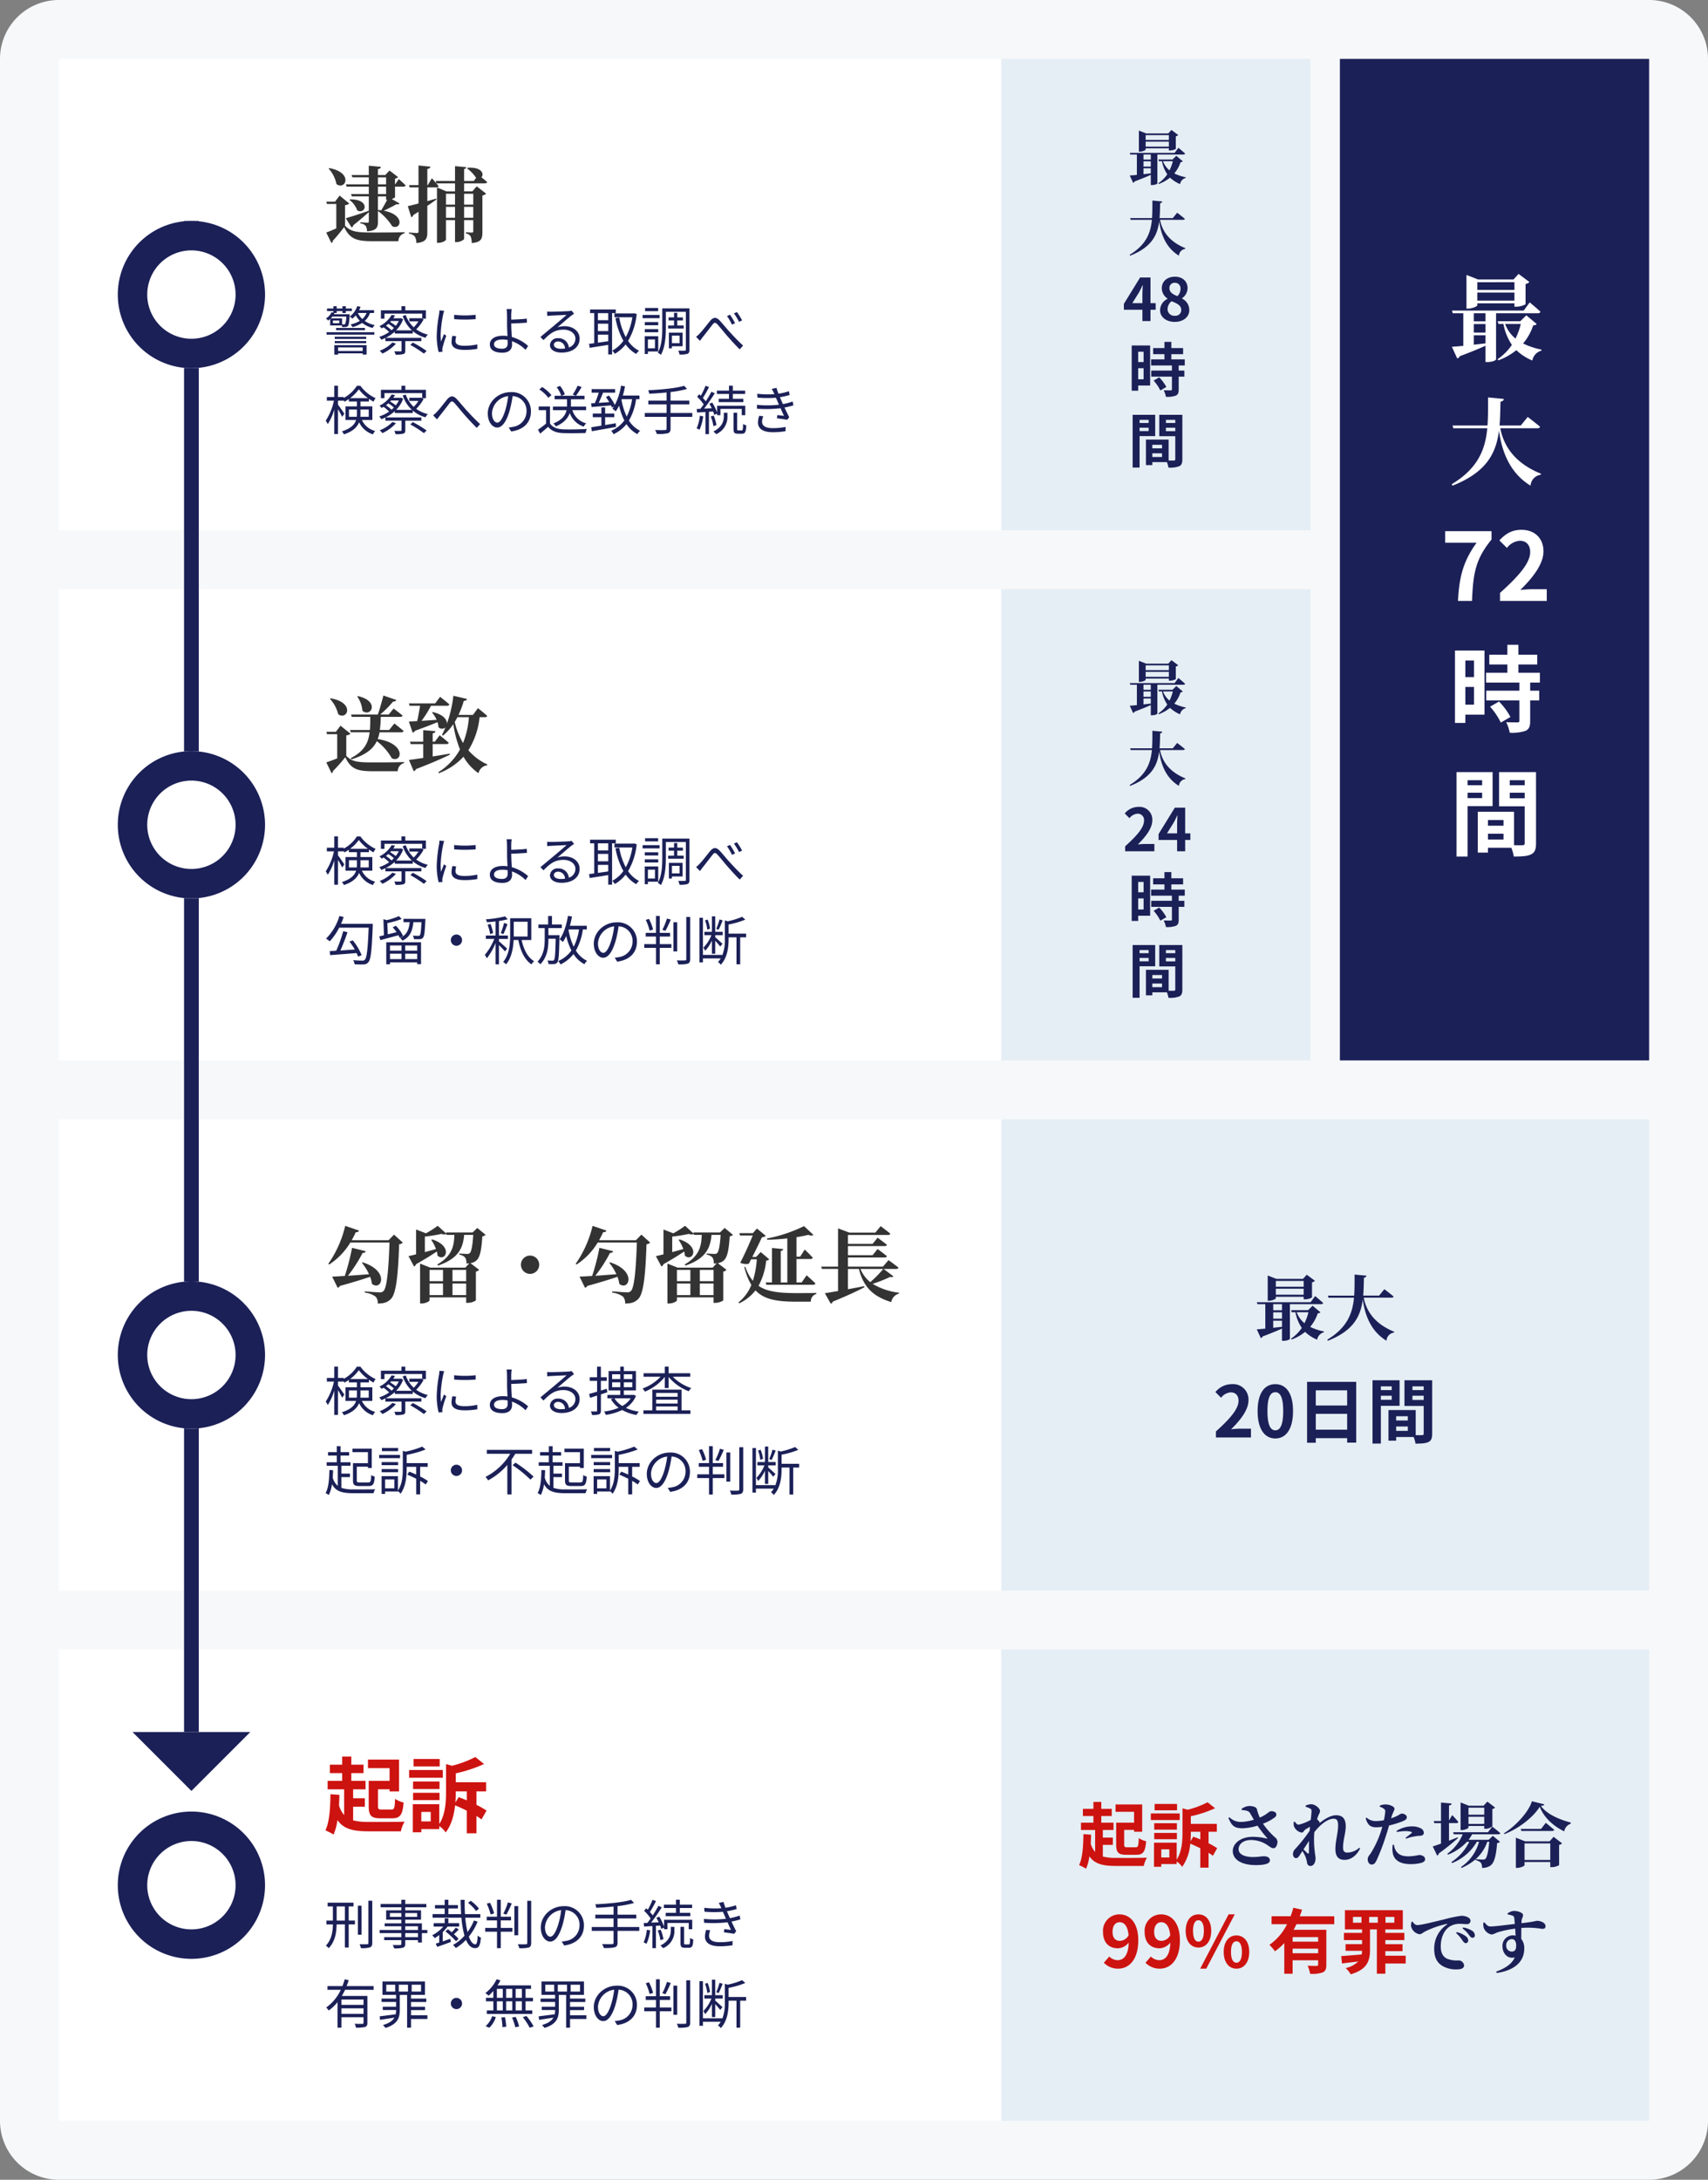 <svg xmlns="http://www.w3.org/2000/svg" width="580" height="740" viewBox="0 0 580 740"><rect x="0" y="0" width="580" height="740" fill="#808080" stroke="none"/><g transform="translate(-650 -100)"><path d="M20,0H560a20,20,0,0,1,20,20V720a20,20,0,0,1-20,20H20A20,20,0,0,1,0,720V20A20,20,0,0,1,20,0Z" transform="translate(650 100)" fill="#f7f8fa"/><path d="M0,0H320V160H0Z" transform="translate(670 120)" fill="#fff"/><path d="M0,0H320V160H0Z" transform="translate(670 300)" fill="#fff"/><path d="M0,0H320V160H0Z" transform="translate(670 480)" fill="#fff"/><path d="M0,0H320V160H0Z" transform="translate(670 660)" fill="#fff"/><path d="M0,0H105V160H0Z" transform="translate(990 120)" fill="rgba(189,215,230,0.3)"/><path d="M0,0H105V160H0Z" transform="translate(990 300)" fill="rgba(189,215,230,0.3)"/><path d="M0,0H220V160H0Z" transform="translate(990 480)" fill="rgba(189,215,230,0.3)"/><path d="M0,0H220V160H0Z" transform="translate(990 660)" fill="rgba(189,215,230,0.3)"/><path d="M0,0H105V340H0Z" transform="translate(1105 120)" fill="#1b2057"/><path d="M0,0H513V5H0Z" transform="translate(717.5 175) rotate(90)" fill="#1b2057"/><path d="M25,0A25,25,0,1,1,0,25,25,25,0,0,1,25,0Z" transform="translate(690 175)" fill="#fff"/><path d="M25,10A15,15,0,1,0,40,25,15.017,15.017,0,0,0,25,10M25,0A25,25,0,1,1,0,25,25,25,0,0,1,25,0Z" transform="translate(690 175)" fill="#1b2057"/><path d="M25,0A25,25,0,1,1,0,25,25,25,0,0,1,25,0Z" transform="translate(690 355)" fill="#fff"/><path d="M25,10A15,15,0,1,0,40,25,15.017,15.017,0,0,0,25,10M25,0A25,25,0,1,1,0,25,25,25,0,0,1,25,0Z" transform="translate(690 355)" fill="#1b2057"/><path d="M25,0A25,25,0,1,1,0,25,25,25,0,0,1,25,0Z" transform="translate(690 535)" fill="#fff"/><path d="M25,10A15,15,0,1,0,40,25,15.017,15.017,0,0,0,25,10M25,0A25,25,0,1,1,0,25,25,25,0,0,1,25,0Z" transform="translate(690 535)" fill="#1b2057"/><path d="M25,0A25,25,0,1,1,0,25,25,25,0,0,1,25,0Z" transform="translate(690 715)" fill="#fff"/><path d="M25,10A15,15,0,1,0,40,25,15.017,15.017,0,0,0,25,10M25,0A25,25,0,1,1,0,25,25,25,0,0,1,25,0Z" transform="translate(690 715)" fill="#1b2057"/><path d="M20,0,40,20H0Z" transform="translate(735 708) rotate(180)" fill="#1b2057"/><path d="M1.6-22.764A11.09,11.09,0,0,1,4.256-17.5c3.08,2.24,5.852-3.92-2.436-5.432Zm5.572,12.4A2.139,2.139,0,0,0,8.6-10.92L5.32-13.608,3.78-11.536H.84l.168.784H4.2v8.288C2.912-1.9,1.68-1.372.784-1.064L2.548,2.492a.618.618,0,0,0,.42-.7,55.257,55.257,0,0,0,3.892-4.7c1.932,3.976,4.116,4.788,9.492,4.788h8.932A2.79,2.79,0,0,1,27.412-.84v-.336c-3.528.112-7.868.112-11.088.112-5.208,0-7.168-.28-9.156-2.3Zm13.944-3.752H18.34v-2.52h2.772ZM18.34-8.652v-4.676h2.772v1.148h.364c-.588,1.12-1.4,2.548-2.016,3.584-.336-.056-.7-.084-1.064-.112Zm0-11.144h2.772v2.38H18.34Zm5.852,2.38h-.056v-1.932a1.7,1.7,0,0,0,1.036-.532L22.26-22.12l-1.428,1.54H18.34V-22.6c.672-.084.952-.336.98-.756l-4.088-.392v3.164H9.408l.252.784h5.572v2.38H7.476l.224.784h7.532v2.52H9.212l.252.784h5.768v4.872C12.012-7.308,8.792-6.3,7.42-5.908L9.38-2.8A1.013,1.013,0,0,0,10-3.556c2.352-1.876,4.06-3.36,5.236-4.424v3.164c0,.336-.112.42-.5.42-.42,0-2.38-.14-2.38-.14v.392a2.733,2.733,0,0,1,1.82.812,3.618,3.618,0,0,1,.448,1.876c3.248-.28,3.724-1.288,3.724-3.332V-8.372a18.866,18.866,0,0,1,4.844,5.18c3.052,1.4,4.452-3.92-2.856-5.264,1.456-.728,3.332-1.624,4.256-2.212.672.112.952,0,1.064-.28l-2.632-1.484c.616-.224,1.12-.476,1.12-.616v-3.584h2.856c.392,0,.644-.14.728-.448-.84-.84-2.3-2.128-2.3-2.128ZM8.68-12.124a7.676,7.676,0,0,1,2.632,3.556C14.14-7,15.988-12.348,8.9-12.32ZM38.22-16.38c.364,0,.644-.14.7-.448-.756-1.008-2.268-2.66-2.268-2.66L35.28-17.164h-.168v-5.488c.7-.084.98-.364,1.036-.756l-4.032-.42v6.664H28.9l.224.784h3v5.46c-1.6.42-2.912.756-3.64.9l1.176,3.78a1.265,1.265,0,0,0,.728-.784c.616-.364,1.176-.728,1.736-1.092v6.748c0,.336-.14.476-.56.476-.476,0-2.688-.168-2.688-.168v.392A2.9,2.9,0,0,1,30.884.336a4.323,4.323,0,0,1,.5,2.184c3.276-.336,3.724-1.512,3.724-3.7v-8.932c1.26-.84,2.3-1.6,3.108-2.184l-.084-.28c-1.008.28-2.044.588-3.024.868V-16.38Zm12.488,2.156v3.7H47.6v-3.7ZM47.6-6.076v-3.7h3.108v3.7Zm-6.16,0v-3.7h3.08v3.7Zm3.08-8.148v3.7H41.44v-3.7Zm10.108-3.528c.392,0,.7-.14.784-.448-.588-.532-1.344-1.148-1.932-1.624.98-1.008.224-3.556-4.676-3.22l-.2.224a12.045,12.045,0,0,1,3.08,3.22l-.812,1.036H47.6v-4.06c.532-.084.7-.308.728-.616L44.52-23.6v5.04H37.968l.224.812H44.52v2.716H41.608l-3.22-1.316V2.436h.448c1.344,0,2.6-.728,2.6-1.092V-5.264h3.08V2.184h.644C46.2,2.184,47.6,1.4,47.6,1.092V-5.264h3.108v3.752c0,.308-.112.476-.476.476-.448,0-2.044-.112-2.044-.112v.392A2.17,2.17,0,0,1,49.812.252a5.67,5.67,0,0,1,.364,2.268c3.248-.28,3.64-1.484,3.64-3.668V-13.636a2.286,2.286,0,0,0,1.26-.616l-3.192-2.492L50.4-15.036H47.6v-2.716Z" transform="translate(760 180)" fill="#333"/><path d="M11.312-23.548A9.938,9.938,0,0,1,13.076-18.7c2.884,2.408,6.048-3.276-1.54-4.984ZM8.876-12.18,9.1-11.4h6.412C15.092-7.784,13.664-4.984,9.1-2.6l.252.392c4.9-1.54,7.364-3.556,8.6-6.188a19.126,19.126,0,0,1,5.1,5.824c3.5,1.68,4.984-5.04-4.788-6.524a12.026,12.026,0,0,0,.616-2.3h7.392c.42,0,.7-.14.784-.448-1.2-1.036-3.136-2.548-3.136-2.548L22.148-12.18H18.984a36.252,36.252,0,0,0,.308-4.452h6.664c.392,0,.672-.14.756-.448-1.176-.98-3.052-2.38-3.052-2.38l-1.652,2.016H19.124a33.7,33.7,0,0,0,4.34-4.368c.644,0,.98-.224,1.092-.56l-4.368-1.512c-.56,2.24-1.288,4.788-1.876,6.44h-9.1l.224.812h6.3c0,1.6,0,3.08-.14,4.452ZM2.044-22.764a12.057,12.057,0,0,1,2.8,5.236c3.136,2.212,5.824-3.976-2.576-5.4Zm5.544,12.4a2.288,2.288,0,0,0,1.428-.56L5.628-13.636,4.06-11.564H.868l.168.812H4.508v8.2c-1.372.56-2.744,1.064-3.7,1.372L2.6,2.492a.688.688,0,0,0,.448-.7,52.172,52.172,0,0,0,4.2-4.732c1.876,3.948,3.976,4.76,9.24,4.76H25.06A2.886,2.886,0,0,1,27.216-.952v-.336c-3.416.112-7.672.112-10.752.112-5.1,0-6.944-.252-8.876-2.212Zm35.14,6.216c-1.988.336-3.948.672-5.8.952v-4.2h4.676c.392,0,.7-.14.784-.448-1.176-1.036-3.08-2.548-3.08-2.548L37.66-8.2h-.728V-11.06c.7-.112.9-.364.924-.728l-4.144-.336V-8.2h-4.48l.224.812h4.256v4.7c-2.1.308-3.808.56-4.844.672L30.492,1.82a1.189,1.189,0,0,0,.784-.728c5.4-2.072,9.044-3.7,11.508-4.9Zm6.5-12.376a28.382,28.382,0,0,1-1.988,8.764,25.364,25.364,0,0,1-2.828-7.14c.336-.532.616-1.064.924-1.624Zm5.432,0c.42,0,.7-.14.784-.448C54.264-18.032,52.3-19.6,52.3-19.6L50.6-17.3H45.7a31.708,31.708,0,0,0,1.792-4.76c.672-.028,1.008-.28,1.12-.644L43.96-23.8a42.67,42.67,0,0,1-2.184,9.436c0-1.344-1.232-3.08-4.816-3.892l-.252.168a9.3,9.3,0,0,1,1.568,2.464c-1.82.112-3.584.252-5.124.336a39.583,39.583,0,0,0,3.22-5.124H41.8c.392,0,.728-.14.784-.448-1.176-1.064-3.136-2.576-3.136-2.576l-1.68,2.24h-8.9l.224.784h3.556c-.252,1.624-.616,3.64-.98,5.208-1.176.084-2.156.112-2.828.14l1.288,3.78a1.192,1.192,0,0,0,.84-.644c3.3-1.176,5.768-2.156,7.588-2.912a6.157,6.157,0,0,1,.336,1.708,1.675,1.675,0,0,0,2.38.056,27.909,27.909,0,0,1-1.2,2.576l.364.224a18,18,0,0,0,3.5-3.892,38.181,38.181,0,0,0,2.268,8.6,21.165,21.165,0,0,1-7.392,7.756l.2.308a21.753,21.753,0,0,0,8.372-5.6,17.094,17.094,0,0,0,5.1,5.6A3.5,3.5,0,0,1,55.412-.2l.084-.28a18.459,18.459,0,0,1-6.44-4.816A26.486,26.486,0,0,0,52.864-16.52Z" transform="translate(760 360)" fill="#333"/><path d="M12.908-11.284A18.113,18.113,0,0,1,15.316-7.42c-2.6.2-5.068.392-7.168.532a48.177,48.177,0,0,0,4.984-7.756c.672.028.98-.252,1.064-.588L9.548-16.38A75.051,75.051,0,0,1,7.084-6.832c-1.82.112-3.3.2-4.284.224l1.848,3.78a1.136,1.136,0,0,0,.784-.616C9.968-4.7,13.244-5.712,15.68-6.552A9.836,9.836,0,0,1,16.3-4.144c3.248,2.6,6.1-4.368-3.136-7.308ZM23.8-20.86l-1.848,1.9H9.436c.476-.868.952-1.764,1.372-2.716.616.028,1.008-.2,1.12-.56l-4.7-1.6a37.553,37.553,0,0,1-5.74,12.88l.28.252a23.054,23.054,0,0,0,7.2-7.476h13.3C21.952-9.24,21.42-2.716,20.188-1.68a1.512,1.512,0,0,1-1.2.42c-.868,0-3.36-.2-5.1-.336L13.86-1.2A8.3,8.3,0,0,1,17.5.14a2.955,2.955,0,0,1,.756,2.38c2.184.028,3.472-.476,4.536-1.6C24.528-.868,25.2-7.2,25.536-17.584a2.115,2.115,0,0,0,1.26-.56ZM43.652-.336v-3.92H48.3v3.92Zm-7.784-3.92h4.564v3.92H35.868Zm4.564-4.62v3.808H35.868V-8.876Zm7.868,0v3.808H43.652V-8.876Zm3.78-14.252-1.6,1.54H41.44l.112.392-2.912-2.66a32.711,32.711,0,0,1-4,2.548L31.3-22.6v8.428c-1.092.28-1.96.476-2.576.616l1.876,3.5a1.081,1.081,0,0,0,.672-.756c3-1.708,5.32-3.136,7.056-4.312a6.664,6.664,0,0,1,.252,1.428c2.688,2.268,5.488-3.22-1.848-5.544l-.28.168a14.7,14.7,0,0,1,1.6,3.108c-1.316.364-2.576.7-3.78,1.036v-5.264a51.389,51.389,0,0,0,5.684-.924,2,2,0,0,0,1.652.056l.084.28h2.6c-.112,3.612-.644,7.084-5.8,10.052l.28.364c7.2-2.464,8.456-6.244,8.848-10.416h3.08c-.224,3.752-.644,5.8-1.232,6.244a1.206,1.206,0,0,1-.84.224c-.532,0-1.848-.084-2.632-.14v.392a3.279,3.279,0,0,1,1.932.952,3.267,3.267,0,0,1,.448,2.044c.336,0,.672-.028.98-.056L48.02-9.66H36.092l-3.444-1.372V2.52h.476c1.344,0,2.744-.728,2.744-1.064V.448H48.3V2.3h.56A5.25,5.25,0,0,0,51.6,1.484v-9.8A1.725,1.725,0,0,0,52.7-8.932l-2.94-2.24a3.939,3.939,0,0,0,1.82-.756c1.316-.952,1.9-3.276,2.212-8.372a1.9,1.9,0,0,0,1.12-.476ZM73.108-10.64A3.119,3.119,0,0,0,70-13.748a3.119,3.119,0,0,0-3.108,3.108A3.119,3.119,0,0,0,70-7.532,3.119,3.119,0,0,0,73.108-10.64Zm23.8-.644A18.113,18.113,0,0,1,99.316-7.42c-2.6.2-5.068.392-7.168.532a48.178,48.178,0,0,0,4.984-7.756c.672.028.98-.252,1.064-.588L93.548-16.38a75.051,75.051,0,0,1-2.464,9.548c-1.82.112-3.3.2-4.284.224l1.848,3.78a1.136,1.136,0,0,0,.784-.616C93.968-4.7,97.244-5.712,99.68-6.552a9.836,9.836,0,0,1,.616,2.408c3.248,2.6,6.1-4.368-3.136-7.308ZM107.8-20.86l-1.848,1.9H93.436c.476-.868.952-1.764,1.372-2.716.616.028,1.008-.2,1.12-.56l-4.7-1.6a37.553,37.553,0,0,1-5.74,12.88l.28.252a23.053,23.053,0,0,0,7.2-7.476h13.3c-.308,8.932-.84,15.456-2.072,16.492a1.512,1.512,0,0,1-1.2.42c-.868,0-3.36-.2-5.1-.336L97.86-1.2A8.3,8.3,0,0,1,101.5.14a2.955,2.955,0,0,1,.756,2.38c2.184.028,3.472-.476,4.536-1.6,1.736-1.792,2.408-8.12,2.744-18.508a2.115,2.115,0,0,0,1.26-.56ZM127.652-.336v-3.92H132.3v3.92Zm-7.784-3.92h4.564v3.92h-4.564Zm4.564-4.62v3.808h-4.564V-8.876Zm7.868,0v3.808h-4.648V-8.876Zm3.78-14.252-1.6,1.54H125.44l.112.392-2.912-2.66a32.711,32.711,0,0,1-4,2.548L115.3-22.6v8.428c-1.092.28-1.96.476-2.576.616l1.876,3.5a1.081,1.081,0,0,0,.672-.756c3-1.708,5.32-3.136,7.056-4.312a6.664,6.664,0,0,1,.252,1.428c2.688,2.268,5.488-3.22-1.848-5.544l-.28.168a14.7,14.7,0,0,1,1.6,3.108c-1.316.364-2.576.7-3.78,1.036v-5.264a51.389,51.389,0,0,0,5.684-.924,2,2,0,0,0,1.652.056l.084.28h2.6c-.112,3.612-.644,7.084-5.8,10.052l.28.364c7.2-2.464,8.456-6.244,8.848-10.416h3.08c-.224,3.752-.644,5.8-1.232,6.244a1.206,1.206,0,0,1-.84.224c-.532,0-1.848-.084-2.632-.14v.392a3.279,3.279,0,0,1,1.932.952,3.267,3.267,0,0,1,.448,2.044c.336,0,.672-.028.98-.056L132.02-9.66H120.092l-3.444-1.372V2.52h.476c1.344,0,2.744-.728,2.744-1.064V.448H132.3V2.3h.56a5.25,5.25,0,0,0,2.744-.812v-9.8a1.725,1.725,0,0,0,1.092-.616l-2.94-2.24a3.939,3.939,0,0,0,1.82-.756c1.316-.952,1.9-3.276,2.212-8.372a1.9,1.9,0,0,0,1.12-.476ZM157.36-4.62h-2.24V-15.288c.588-.112.812-.364.868-.672l-3.836-.364v11.7h-2.128l.224.784h15.876c.392,0,.7-.14.784-.448-1.12-1.12-3-2.772-3-2.772l-1.68,2.436h-1.764v-7.952h4.76c.392,0,.672-.14.756-.448-.952-1.12-2.716-2.772-2.716-2.772l-1.54,2.408h-1.26v-6.608c1.484-.224,2.856-.5,4-.784.868.336,1.456.28,1.764.028l-3.192-3a49.942,49.942,0,0,1-12.572,4.2l.056.42c2.24-.028,4.592-.2,6.832-.448Zm-9.044-10.332-1.568,1.68H145.46c1.232-2.38,2.52-5.04,3.276-6.692a2.351,2.351,0,0,0,1.316-.476l-3-2.492-1.4,1.568h-4.592l.252.812H145.6c-1.036,2.576-2.716,6.328-4.228,9.24a4.67,4.67,0,0,0,2.912.336l.784-1.512H147a31.233,31.233,0,0,1-1.344,7.308,15.115,15.115,0,0,1-2.576-4.788l-.308.14a20.779,20.779,0,0,0,2.38,6.048,14.572,14.572,0,0,1-4.368,5.908l.224.336a15.156,15.156,0,0,0,5.544-4.4C149.464,1.148,153.776,1.9,160.3,1.9h5.04a2.6,2.6,0,0,1,1.876-2.632v-.336c-1.764.056-5.18.056-6.692.056-5.908,0-10.024-.448-12.936-2.464a23.328,23.328,0,0,0,2.6-8.568c.588-.084.84-.168,1.008-.448Zm41.608,5.74a36.1,36.1,0,0,1-4.4,4.48,10.848,10.848,0,0,1-3.332-4.48Zm.14,0h4.256c.42,0,.7-.14.784-.448-1.316-1.064-3.388-2.548-3.388-2.548L189.84-10h-11.9V-13.1h12.432c.42,0,.728-.14.812-.448-1.232-1.008-3.164-2.436-3.164-2.436l-1.708,2.1H177.94v-3.08h12.432c.42,0,.728-.14.812-.448-1.232-.98-3.164-2.408-3.164-2.408l-1.708,2.1H177.94v-3.024h13.608c.392,0,.7-.14.784-.448-1.26-1.036-3.276-2.548-3.276-2.548l-1.792,2.184h-8.876l-3.808-1.428V-10h-5.712l.224.784h5.488v7.5c-1.9.336-3.472.588-4.48.728L172.116,2.6a1.2,1.2,0,0,0,.7-.728C177.912-.2,181.244-1.792,183.54-3l-.056-.364c-1.9.364-3.808.728-5.544,1.036V-9.212h3.724c1.652,6.58,5.264,9.464,10.976,11.256A3.672,3.672,0,0,1,195.272-.84v-.308a22.025,22.025,0,0,1-8.932-3,47.12,47.12,0,0,0,5.964-2.38c.616.2.868.084,1.064-.2Z" transform="translate(760 540)" fill="#333"/><path d="M22.288-15.428H15.2v8.6c0,3.22.9,4.116,4,4.116h3.976c2.716,0,3.528-1.176,3.892-5.348a9.288,9.288,0,0,1-2.912-1.26c-.112,3.136-.28,3.64-1.26,3.64H19.656c-1.092,0-1.288-.14-1.288-1.148v-5.74h3.92v.728h3.22V-22.652H14.952v2.912h7.336ZM9.912-6.636h3.976V-9.52H9.912v-3.024H14.14v-2.884H9.3V-18.06H13.44v-2.856H9.3V-23.66H6.188v2.744H2.016v2.856H6.188v2.632H1.26v2.884h5.6v8.708a8.758,8.758,0,0,1-1.736-3.22c.056-1.176.112-2.38.14-3.612l-3.052-.224C2.156-6.1,1.876-1.456.5,1.372A23.369,23.369,0,0,1,3.276,2.8,18.869,18.869,0,0,0,4.592-2.1c2.184,3.136,5.516,3.808,10.724,3.808H26.124a11.227,11.227,0,0,1,1.26-3.276c-2.52.112-9.94.112-12.068.084a20.254,20.254,0,0,1-5.4-.532Zm29.4-16.212H30.436v2.52h8.876ZM40.376-19.1H28.924v2.632H40.376ZM39.256-15.2H30.268v2.548h8.988ZM30.268-8.876h8.988v-2.492H30.268Zm14.364.812c.112-1.316.14-2.548.14-3.64v-.14h3.752v3.052c-.952-.42-1.9-.784-2.772-1.092ZM36.26-1.652H33.068v-3.22H36.26ZM55.216-5.32A27.3,27.3,0,0,0,51.8-7.28v-4.564h3.276v-3.108h-10.3v-3.024a47.706,47.706,0,0,0,9.6-3.164l-2.968-2.38a35.7,35.7,0,0,1-7.9,2.968l-2.044-.56v9.352c0,3.444-.2,7.728-2.3,10.976V-7.5H30.184V2.044h2.884V.952h6.1V-.084a8.887,8.887,0,0,1,2.184,2.156c1.988-2.548,2.828-5.992,3.192-9.184,1.232.5,2.632,1.148,3.976,1.82V2.38H51.8V-3.5a17.624,17.624,0,0,1,1.708,1.176Z" transform="translate(760 720)" fill="#cd1310"/><path d="M3.92-15.12v1.64H-3.96v-1.64Zm-7.88,3.9v-1.7H3.92v1.7Zm0,.58H3.92v.72h.4a4.261,4.261,0,0,0,1.96-.52v-4.3a1.42,1.42,0,0,0,.82-.42L4.8-16.88,3.72-15.7H-3.8l-2.46-.96v7.14h.32c.94,0,1.98-.5,1.98-.7Zm1.74,3.82H-4.7V-8.54h2.48ZM-4.7-3.86h2.48v1.72c-.86.1-1.68.18-2.48.28Zm0-2.38h2.48v1.8H-4.7ZM8.86-8.54c.3,0,.52-.1.58-.32-.86-.8-2.28-1.98-2.28-1.98L5.88-9.1H-9.34l.16.56h2.24v6.92c-1.02.1-1.86.16-2.42.2l1.14,2.48A.844.844,0,0,0-7.68.58c2.4-.9,4.18-1.64,5.46-2.22V1.82h.4C-.66,1.82.02,1.4.02,1.26v-9.8ZM5.26-6.26a14.367,14.367,0,0,1-1.12,3.1,7.244,7.244,0,0,1-2.2-3.1ZM6.44-8.1,5.16-6.84H.36l.18.58H1.58a11.785,11.785,0,0,0,1.8,4.44A11.414,11.414,0,0,1,.36,1.2l.14.26A13.506,13.506,0,0,0,4.32-.7a11.212,11.212,0,0,0,3.4,2.2A2.665,2.665,0,0,1,9.64-.6l.02-.22a15.685,15.685,0,0,1-3.9-1.3A11.58,11.58,0,0,0,7.9-5.96c.44-.04.62-.1.74-.3ZM8.78,13.62c.3,0,.52-.1.58-.32-1-.86-2.62-2.08-2.62-2.08L5.26,13.04H.76c.14-1.62.16-3.32.2-5.06.48-.08.66-.28.72-.58l-3.36-.32c0,2.08.02,4.08-.12,5.96H-9.22l.16.58h7.22c-.44,4.56-2,8.52-7.56,11.88l.18.3C-1.96,22.94.04,18.86.64,14.1c.54,4,2.04,8.86,6.7,11.7A2.5,2.5,0,0,1,9.5,23.48l.04-.22C3.94,21,1.62,17.32.92,13.62ZM-8.5,41.92l2.3-3.68c.42-.8.82-1.62,1.18-2.4h.08c-.04.86-.12,2.2-.12,3.06v3.02Zm7.94,0H-2.32V33.2H-5.84l-5.52,8.96v2h6.3V48h2.74V44.16H-.56Zm6.44,6.36c3,0,4.98-1.72,4.98-3.96a4.3,4.3,0,0,0-2.48-3.96v-.1a4.311,4.311,0,0,0,1.9-3.38c0-2.36-1.68-3.94-4.3-3.94-2.58,0-4.46,1.52-4.46,3.9a4.216,4.216,0,0,0,1.96,3.52v.1A4.307,4.307,0,0,0,.94,44.32C.94,46.64,3.06,48.28,5.88,48.28Zm.94-8.74c-1.56-.62-2.7-1.3-2.7-2.7A1.721,1.721,0,0,1,5.92,35a1.885,1.885,0,0,1,1.96,2.06A3.544,3.544,0,0,1,6.82,39.54ZM5.96,46.2A2.268,2.268,0,0,1,3.48,44a3.558,3.558,0,0,1,1.36-2.74c1.92.78,3.28,1.42,3.28,2.96A1.94,1.94,0,0,1,5.96,46.2ZM-4.66,58.4v3.52H-6.5V58.4ZM-6.5,67.76V64h1.84v3.76Zm4.06-11.48H-8.7V71.64h2.2V69.88h4.06ZM-1.26,68.2a14.07,14.07,0,0,1,2.28,3.36l2.04-1.18A13.8,13.8,0,0,0,.64,67.1ZM9.32,63.08V61H4.76V59.24h4V57.16h-4v-2.1H2.42v2.1H-1.42v2.08H2.42V61H-2.1v2.08H4.96V64.8H-2.06v2.06H4.96v4.3c0,.28-.1.36-.42.36-.3,0-1.42,0-2.38-.04a8.022,8.022,0,0,1,.76,2.24,8.854,8.854,0,0,0,3.34-.4c.78-.36,1-.96,1-2.1V66.86H9.18V64.8H7.26V63.08ZM-2.94,81.54V82.6H-6.02V81.54Zm-3.08,3.8V84.2h3.08v1.14Zm5.3,1.7V79.82H-8.38V97.74h2.36V87.04Zm3.64-1.66V84.2H6.1v1.18ZM6.1,81.54V82.6H2.92V81.54Zm-7.8,12.6V92.9H1.6v1.24ZM1.6,90v1.2H-1.7V90ZM8.5,79.82H.66v7.26H6.1V94.9c0,.32-.12.44-.48.44-.26.02-1,.02-1.78,0v-7.1h-7.7V96.9H-1.7V95.88H3.26a8.806,8.806,0,0,1,.52,1.86,8.641,8.641,0,0,0,3.66-.46c.8-.38,1.06-1.08,1.06-2.36Z" transform="translate(1043 161)" fill="#1b2057"/><path d="M-7.3-18.144v1.968h-9.456v-1.968Zm-9.456,4.68V-15.5H-7.3v2.04Zm0,.7H-7.3v.864h.48a5.113,5.113,0,0,0,2.352-.624v-5.16a1.7,1.7,0,0,0,.984-.5l-2.76-2.064-1.3,1.416H-16.56l-2.952-1.152v8.568h.384c1.128,0,2.376-.6,2.376-.84Zm2.088,4.584H-17.64v-2.064h2.976ZM-17.64-4.632h2.976v2.064c-1.032.12-2.016.216-2.976.336Zm0-2.856h2.976v2.16H-17.64Zm16.272-2.76c.36,0,.624-.12.7-.384-1.032-.96-2.736-2.376-2.736-2.376L-4.944-10.92H-23.208l.192.672h2.688v8.3c-1.224.12-2.232.192-2.9.24l1.368,2.976A1.012,1.012,0,0,0-21.216.7c2.88-1.08,5.016-1.968,6.552-2.664V2.184h.48c1.392,0,2.208-.5,2.208-.672v-11.76Zm-4.32,2.736a17.24,17.24,0,0,1-1.344,3.72,8.693,8.693,0,0,1-2.64-3.72ZM-4.272-9.72-5.808-8.208h-5.76l.216.7H-10.1a14.142,14.142,0,0,0,2.16,5.328A13.7,13.7,0,0,1-11.568,1.44l.168.312A16.207,16.207,0,0,0-6.816-.84,13.454,13.454,0,0,0-2.736,1.8,3.2,3.2,0,0,1-.432-.72l.024-.264a18.822,18.822,0,0,1-4.68-1.56A13.9,13.9,0,0,0-2.52-7.152c.528-.048.744-.12.888-.36Zm26.808-2.736c.36,0,.624-.12.7-.384-1.2-1.032-3.144-2.5-3.144-2.5l-1.776,2.184h-5.4c.168-1.944.192-3.984.24-6.072.576-.1.792-.336.864-.7L9.984-20.3c0,2.5.024,4.9-.144,7.152H.936l.192.7H9.792C9.264-6.984,7.392-2.232.72,1.8l.216.36C9.648-1.272,12.048-6.168,12.768-11.88c.648,4.8,2.448,10.632,8.04,14.04A3,3,0,0,1,23.4-.624l.048-.264C16.728-3.6,13.944-8.016,13.1-12.456ZM-37.1,35h11.9V32.024h-3.864c-.816,0-1.992.1-2.88.192,3.24-3.168,5.9-6.624,5.9-9.84A5.21,5.21,0,0,0-31.632,16.9a7.2,7.2,0,0,0-5.64,2.688l1.92,1.92a4.6,4.6,0,0,1,3.264-1.824c1.68,0,2.664,1.08,2.664,2.88,0,2.736-2.856,6.072-7.68,10.392Zm20.184.336c3.6,0,6-3.168,6-9.288s-2.4-9.144-6-9.144c-3.624,0-6.024,3-6.024,9.144C-22.944,32.168-20.544,35.336-16.92,35.336Zm0-2.76c-1.536,0-2.688-1.536-2.688-6.528,0-4.968,1.152-6.408,2.688-6.408,1.512,0,2.664,1.44,2.664,6.408C-14.256,31.04-15.408,32.576-16.92,32.576Zm13.728-.216V26.984H7.464V32.36ZM7.464,18.992v5.16H-3.192v-5.16Zm-13.608-2.88V36.8h2.952V35.24H7.464v1.512h3.072V16.112Zm28.752,1.536V18.92h-3.7V17.648Zm-3.7,4.56V20.84h3.7v1.368Zm6.36,2.04V15.584H16.08v21.5h2.832V24.248Zm4.368-1.992V20.84h3.816v1.416Zm3.816-4.608V18.92H29.64V17.648ZM24.1,32.768V31.28h3.96v1.488Zm3.96-4.968v1.44H24.1V27.8Zm8.28-12.216H26.928V24.3h6.528V33.68c0,.384-.144.528-.576.528-.312.024-1.2.024-2.136,0v-8.52H21.5V36.08H24.1V34.856h5.952a10.567,10.567,0,0,1,.624,2.232c2.064,0,3.456-.072,4.392-.552.96-.456,1.272-1.3,1.272-2.832Z" transform="translate(1100 553)" fill="#1b2057"/><path d="M7.578-11.538A6.217,6.217,0,0,1,7.182-9a.375.375,0,0,1-.36.144,5.58,5.58,0,0,1-.666-.036v-2.034H2.322a5.715,5.715,0,0,0,.54-.612ZM5.2-9.27H3.06v-.918H5.2ZM2.574-12.978A4.85,4.85,0,0,1,.666-10.872a3.108,3.108,0,0,1,.756.7,7.485,7.485,0,0,0,.7-.576v2.232H6.066a3.184,3.184,0,0,1,.108.54,7.946,7.946,0,0,0,1.17-.018,1.038,1.038,0,0,0,.81-.36c.306-.342.432-1.224.576-3.528.018-.162.018-.45.018-.45H3.384c.072-.144.126-.27.2-.414h.756v-.648H6.282v.648H7.434v-.648H9.486v-.864H7.434v-.774H6.282v.774H4.338v-.774H3.222v.774H1.044v.864H3.222v.5ZM4.122-6.912H13.95V-7.65H4.122Zm9.036,5.868V.162H4.806V-1.044Zm-9.63,2.43H4.806V.954h8.352v.414H14.49V-1.818H3.528Zm.144-3.87H14.364v-.738H3.672Zm10.692-2.2H3.672v.738H14.364ZM.9-5.382H17.118V-6.21H.9Zm13.572-7.362a5.374,5.374,0,0,1-1.44,2.052,6.664,6.664,0,0,1-1.512-2.052Zm2.556,0V-13.7H11.934a8.037,8.037,0,0,0,.5-1.134l-1.1-.252A7.778,7.778,0,0,1,8.784-11.52a5.987,5.987,0,0,1,.9.7A8.335,8.335,0,0,0,10.8-11.952a8.353,8.353,0,0,0,1.4,1.872A10.2,10.2,0,0,1,9.036-8.856a3.5,3.5,0,0,1,.666.918,11.813,11.813,0,0,0,3.276-1.44A9.734,9.734,0,0,0,16.524-7.65a3.649,3.649,0,0,1,.738-.972,9.508,9.508,0,0,1-3.4-1.422,6.4,6.4,0,0,0,1.782-2.7ZM23.256-2.736A11.758,11.758,0,0,1,18.936.072a6.624,6.624,0,0,1,.918.972,14.578,14.578,0,0,0,4.608-3.366Zm6.084.828a41.374,41.374,0,0,1,4.608,2.952l.918-.9A39.2,39.2,0,0,0,30.2-2.7ZM22.95-6.894a14.489,14.489,0,0,0-1.89-1.53,7.1,7.1,0,0,0,.81-.648A13.971,13.971,0,0,1,23.76-7.65,10.608,10.608,0,0,1,22.95-6.894Zm2.466-3.132A7.8,7.8,0,0,1,24.39-8.388a14.434,14.434,0,0,0-1.89-1.3c.108-.108.216-.234.324-.342Zm7.974-.792h1.242v-2.844h-7v-1.386H26.316v1.386H19.35v2.844h1.206v-1.728H33.372v1.728l-.306-.2-.234.054H29.016V-9.9h3.078a10.808,10.808,0,0,1-1.6,2.016,10.232,10.232,0,0,1-2.7-4.158l-1.044.288a11.724,11.724,0,0,0,3.132,4.9H24.516a10.4,10.4,0,0,0,2.376-3.762L26.154-11l-.216.054H23.544c.216-.306.414-.63.594-.936l-1.152-.2a9.6,9.6,0,0,1-4.14,3.816,3.005,3.005,0,0,1,.738.774c.234-.126.45-.252.666-.378a13.288,13.288,0,0,1,1.89,1.584,12.1,12.1,0,0,1-3.348,1.656,4.41,4.41,0,0,1,.684.954,11.693,11.693,0,0,0,1.4-.594v1.08h5.472V0c0,.216-.072.27-.324.288-.27,0-1.134,0-2.124-.018a5.227,5.227,0,0,1,.414,1.116,9.059,9.059,0,0,0,2.646-.18c.522-.162.666-.5.666-1.17V-3.186h5.454V-4.3H20.952a13.084,13.084,0,0,0,3.1-2.106v.63h6.12v-.828a11.263,11.263,0,0,0,4.32,2.268,4.173,4.173,0,0,1,.792-1.08A10.981,10.981,0,0,1,31.338-7.2a14.291,14.291,0,0,0,2.5-3.33Zm5.832-2.808a10.661,10.661,0,0,1-.126,1.26A49.511,49.511,0,0,0,38.3-5.22,22.325,22.325,0,0,0,38.952.5l1.3-.09-.054-.63a4.448,4.448,0,0,1,.09-.792,38.708,38.708,0,0,1,1.26-4L40.77-5.58c-.288.7-.684,1.746-.99,2.556a18.613,18.613,0,0,1-.144-2.448,41.016,41.016,0,0,1,.864-6.822c.072-.324.234-.9.342-1.206Zm4.392,8.64a10.331,10.331,0,0,0-.288,2.106c0,1.674,1.332,2.664,4.32,2.664a23.688,23.688,0,0,0,4.446-.36l-.018-1.512a19.377,19.377,0,0,1-4.41.468c-2.448,0-2.988-.792-2.988-1.6A6.619,6.619,0,0,1,44.91-4.86Zm.612-5.67a45.029,45.029,0,0,0,7.308,0v-1.476a31.159,31.159,0,0,1-7.326,0Zm18.18,8.208c0,1.224-.63,1.836-1.944,1.836-1.71,0-2.7-.54-2.7-1.53,0-.972,1.044-1.6,2.88-1.6a8.1,8.1,0,0,1,1.746.18C62.388-3.114,62.406-2.736,62.406-2.448ZM63.612-9.18c1.458-.036,3.744-.144,5.328-.288l-.054-1.368c-1.6.216-3.852.306-5.274.342,0-.7-.018-1.332,0-1.818a15.528,15.528,0,0,1,.144-1.764H62.028a13.065,13.065,0,0,1,.144,1.764c.018.756.018,2.232.018,3.258,0,1.062.072,2.7.144,4.14a10.679,10.679,0,0,0-1.512-.108c-3.078,0-4.482,1.332-4.482,2.934,0,2.034,1.818,2.826,4.266,2.826,2.376,0,3.276-1.26,3.276-2.718,0-.324-.018-.72-.036-1.188A12.456,12.456,0,0,1,68.472-.234l.864-1.332a14.143,14.143,0,0,0-5.544-3.042c-.09-1.548-.18-3.276-.18-4.446ZM80.442-.594c-1.332,0-2.358-.5-2.358-1.386,0-.612.612-1.1,1.422-1.1A2.38,2.38,0,0,1,81.864-.7,8.78,8.78,0,0,1,80.442-.594Zm3.672-12.942a6.383,6.383,0,0,1-.972.144c-.936.09-5.166.216-6.084.216a10.121,10.121,0,0,1-1.26-.054l.036,1.494a8.582,8.582,0,0,1,1.206-.108c.918-.054,4.428-.216,5.364-.252-.882.792-3.1,2.664-4.086,3.492-1.044.864-3.33,2.772-4.806,4l1.044,1.062c2.268-2.3,3.888-3.546,6.822-3.546,2.25,0,4.014,1.278,4.014,3.024a3.108,3.108,0,0,1-2.214,3.024,3.52,3.52,0,0,0-3.672-3.15,2.533,2.533,0,0,0-2.754,2.34C76.752-.378,78.246.7,80.676.7c3.762,0,6.156-1.872,6.156-4.752,0-2.412-2.142-4.212-5.112-4.212a7.574,7.574,0,0,0-2.412.378c1.368-1.152,3.762-3.258,4.644-3.924.27-.2.666-.468.99-.684ZM96.552-10.3h-3.51V-12.69h3.51Zm-3.51,4.914h3.51v2.214c-1.206.18-2.412.36-3.51.5Zm3.51-1.224h-3.51v-2.5h3.51Zm2.556-6.084v-1.242h-8.73v1.242h1.4V-2.484c-.648.09-1.242.162-1.746.216l.234,1.35c1.71-.288,4.014-.63,6.282-1.008V1.332h1.3V-12.69Zm6.228.036-.252.054H98.658v1.314h6.066a19.748,19.748,0,0,1-2.232,6.732,23.184,23.184,0,0,1-2.214-6.66L99-10.98a25.069,25.069,0,0,0,2.682,7.686A10.981,10.981,0,0,1,97.9.036a5.141,5.141,0,0,1,.882,1.08,12.846,12.846,0,0,0,3.672-3.2,11.26,11.26,0,0,0,3.582,3.258,5.578,5.578,0,0,1,.954-1.1,10,10,0,0,1-3.708-3.348A21.891,21.891,0,0,0,106.2-12.4Zm8.154-1.782h-4.428v1.08h4.428Zm.5,2.358h-5.778v1.1h5.778Zm-.468,2.43h-4.572v1.062h4.572Zm-4.572,3.456h4.572v-1.08h-4.572Zm3.456,2.43V-.756h-2.394V-3.762ZM113.526.324V-4.86h-4.59V1.17h1.08V.324Zm3.366-8.82V-7.47h5.274V-8.5h-2.178v-1.728H121.9V-11.25h-1.908V-12.8h-1.1v1.548h-1.854v1.026h1.854V-8.5Zm3.87,3.438v2.574H118.17V-5.058Zm1.026,3.6V-6.084h-4.644V-.756h1.026v-.7Zm2.34-12.852h-9.234V-7.9c0,2.646-.108,6.156-1.512,8.64a4.518,4.518,0,0,1,1.044.738c1.494-2.628,1.692-6.588,1.692-9.378V-13.14H122.9V-.324c0,.306-.09.378-.36.378-.306.018-1.242.036-2.2-.018a6.406,6.406,0,0,1,.4,1.314,8.238,8.238,0,0,0,2.718-.234c.5-.216.666-.648.666-1.44Zm13.788,2.16-1.044.45a19.35,19.35,0,0,1,1.692,2.9l1.062-.468A32.064,32.064,0,0,0,137.916-12.15Zm2.322-.918-1.008.468a20.552,20.552,0,0,1,1.746,2.862l1.026-.5A23.1,23.1,0,0,0,140.238-13.068Zm-13.86,8.406,1.314,1.368c.288-.36.684-.936,1.062-1.4.882-1.1,2.376-3.06,3.2-4.1.594-.756.936-.864,1.692-.054.846.9,2.2,2.628,3.348,3.942,1.224,1.386,2.862,3.222,4.212,4.5l1.134-1.278c-1.6-1.44-3.348-3.312-4.428-4.5-1.152-1.224-2.556-3.006-3.6-4.086-1.17-1.188-2.142-1.026-3.168.2-1.026,1.242-2.538,3.276-3.492,4.23A9.438,9.438,0,0,1,126.378-4.662ZM8.5,22.482V20.034h2.7v1.512c0,.306-.018.63-.036.936Zm6.714-2.448v2.448H12.366c.018-.306.036-.594.036-.9V20.034Zm-6.336-3.87a13.347,13.347,0,0,0,2.97-3.006,14.514,14.514,0,0,0,3.1,3.006Zm7.56,7.416V18.954H12.4V17.3h2.88v-.9a16.408,16.408,0,0,0,1.548.954,7.036,7.036,0,0,1,.72-1.17,13.359,13.359,0,0,1-5.166-4.212H11.178a11.829,11.829,0,0,1-4.464,4.122v-.306H4.77V11.934H3.51v3.852H.99v1.242H3.4a20.273,20.273,0,0,1-2.79,6.786,9.585,9.585,0,0,1,.7,1.17,18.8,18.8,0,0,0,2.2-4.95V28.35H4.77V19.926a27.39,27.39,0,0,1,1.422,2.592l.738-1.062c-.288-.468-1.656-2.43-2.16-3.078v-1.35H6.714V16.92a3.775,3.775,0,0,1,.234.468,13.164,13.164,0,0,0,1.512-.936V17.3H11.2v1.656H7.308V23.58h3.618c-.468,1.494-1.71,2.862-4.842,3.87a3.569,3.569,0,0,1,.72,1.008c3.078-1.026,4.5-2.5,5.148-4.122a7.643,7.643,0,0,0,4.7,4.122,3.439,3.439,0,0,1,.774-1.134,6.779,6.779,0,0,1-4.536-3.744Zm6.822.684a11.758,11.758,0,0,1-4.32,2.808,6.624,6.624,0,0,1,.918.972,14.578,14.578,0,0,0,4.608-3.366Zm6.084.828a41.374,41.374,0,0,1,4.608,2.952l.918-.9A39.2,39.2,0,0,0,30.2,24.3Zm-6.39-4.986a14.489,14.489,0,0,0-1.89-1.53,7.1,7.1,0,0,0,.81-.648,13.971,13.971,0,0,1,1.89,1.422A10.608,10.608,0,0,1,22.95,20.106Zm2.466-3.132a7.8,7.8,0,0,1-1.026,1.638,14.434,14.434,0,0,0-1.89-1.3c.108-.108.216-.234.324-.342Zm7.974-.792h1.242V13.338h-7V11.952H26.316v1.386H19.35v2.844h1.206V14.454H33.372v1.728l-.306-.2-.234.054H29.016V17.1h3.078a10.808,10.808,0,0,1-1.6,2.016,10.232,10.232,0,0,1-2.7-4.158l-1.044.288a11.724,11.724,0,0,0,3.132,4.9H24.516a10.4,10.4,0,0,0,2.376-3.762L26.154,16l-.216.054H23.544c.216-.306.414-.63.594-.936l-1.152-.2a9.6,9.6,0,0,1-4.14,3.816,3.005,3.005,0,0,1,.738.774c.234-.126.45-.252.666-.378a13.288,13.288,0,0,1,1.89,1.584,12.1,12.1,0,0,1-3.348,1.656,4.41,4.41,0,0,1,.684.954,11.693,11.693,0,0,0,1.4-.594v1.08h5.472V27c0,.216-.072.27-.324.288-.27,0-1.134,0-2.124-.018a5.227,5.227,0,0,1,.414,1.116,9.059,9.059,0,0,0,2.646-.18c.522-.162.666-.5.666-1.17V23.814h5.454V22.7H20.952a13.084,13.084,0,0,0,3.1-2.106v.63h6.12v-.828a11.263,11.263,0,0,0,4.32,2.268,4.173,4.173,0,0,1,.792-1.08A10.981,10.981,0,0,1,31.338,19.8a14.291,14.291,0,0,0,2.5-3.33ZM37.08,22l1.332,1.386c.27-.378.666-.918,1.044-1.386.9-1.08,2.376-3.06,3.2-4.1.594-.756.918-.864,1.692-.054.828.918,2.2,2.628,3.348,3.942,1.224,1.386,2.862,3.186,4.212,4.464l1.134-1.278c-1.6-1.44-3.348-3.312-4.446-4.5-1.134-1.224-2.556-3.006-3.582-4.086-1.188-1.188-2.142-1.008-3.168.2-1.044,1.26-2.538,3.276-3.492,4.248A10.5,10.5,0,0,1,37.08,22Zm21.8,2.484c-.774,0-1.818-.99-1.818-3.24a6.215,6.215,0,0,1,5.508-5.76,28.759,28.759,0,0,1-.99,4.806C60.66,23.292,59.67,24.48,58.878,24.48Zm4.7,2.988c4.248-.558,6.714-3.06,6.714-6.8a6.471,6.471,0,0,0-6.84-6.552c-4.356,0-7.812,3.384-7.812,7.254,0,2.934,1.6,4.77,3.186,4.77,1.656,0,3.078-1.89,4.176-5.544a37.67,37.67,0,0,0,1.062-5.13A4.941,4.941,0,0,1,68.8,20.628,5.344,5.344,0,0,1,64.278,25.9a11.173,11.173,0,0,1-1.53.216ZM86.148,11.934a17.831,17.831,0,0,1-1.674,3.024l1.1.4c.594-.756,1.314-1.944,1.944-2.97Zm2.88,8.316V19.044H83.862a4.387,4.387,0,0,0,.018-.486V16.542h4.608V15.354H80.73l1.08-.486a10,10,0,0,0-1.638-2.862l-1.134.45a9.942,9.942,0,0,1,1.548,2.9h-2.25v1.188h4.212v2a4.886,4.886,0,0,1-.018.5H77.76V20.25h4.626c-.324,1.548-1.368,3.258-4.482,4.518a6.338,6.338,0,0,1,.882.99c2.862-1.278,4.14-2.934,4.7-4.554a7.428,7.428,0,0,0,4.734,4.626,4.569,4.569,0,0,1,.846-1.116,6.577,6.577,0,0,1-4.7-4.464ZM77.256,15.156a13.325,13.325,0,0,0-3.132-2.772l-.99.81a12.419,12.419,0,0,1,3.06,2.844Zm-.5,3.834H72.936v1.26h2.5V24.8A30.058,30.058,0,0,1,72.7,26.856l.72,1.35c.954-.774,1.854-1.548,2.718-2.3,1.152,1.386,2.754,2.034,5.094,2.124,1.98.072,5.67.036,7.632-.036a6.09,6.09,0,0,1,.432-1.368c-2.106.144-6.1.2-8.064.126-2.07-.09-3.636-.7-4.482-2.016Zm22.356,5.688c-1.206.216-2.448.414-3.618.612V22.626H98.6V21.4H95.49V19.314H94.212V21.4H91.3v1.224h2.916v2.88c-1.314.216-2.5.4-3.456.54l.216,1.35c2.178-.378,5.274-.918,8.19-1.458Zm2.016-8.154h3.51a19.005,19.005,0,0,1-1.818,5.9,22.66,22.66,0,0,1-1.782-5.688Zm6.012,0V15.282H101.5a27.145,27.145,0,0,0,.738-3.114l-1.35-.234A21.773,21.773,0,0,1,98.8,18.468a20.139,20.139,0,0,0-2.016-3.186L95.76,15.8c.378.522.774,1.116,1.134,1.71-1.26.09-2.484.18-3.6.252.5-1.026,1.044-2.322,1.494-3.456h4.1V13.1H90.9V14.31h2.43A32,32,0,0,1,92,17.856c-.468.036-.9.054-1.278.072l.162,1.26c1.782-.162,4.212-.342,6.606-.576a7.923,7.923,0,0,1,.324.756l.684-.378c-.18.27-.36.54-.54.774a7.044,7.044,0,0,1,1.134.882,12.941,12.941,0,0,0,1.134-1.926,21.978,21.978,0,0,0,1.782,5.022,10.642,10.642,0,0,1-4.446,3.492,5.986,5.986,0,0,1,.774,1.17,12.465,12.465,0,0,0,4.41-3.42,9.972,9.972,0,0,0,3.69,3.4,4.375,4.375,0,0,1,.936-1.134,9.255,9.255,0,0,1-3.8-3.474A19.756,19.756,0,0,0,106,16.524Zm17.946,4.68H117.7V18.288h6.372V17.01H117.7V14.094a33.643,33.643,0,0,0,5.616-1.062L122.31,11.97c-2.7.846-7.92,1.314-12.168,1.512a6.069,6.069,0,0,1,.342,1.188c1.854-.09,3.888-.216,5.868-.432V17.01H110.16v1.278h6.192V21.2h-7.4v1.314h7.4V26.5c0,.378-.162.5-.558.5-.414.018-1.818.036-3.33-.018a6.624,6.624,0,0,1,.576,1.332,14,14,0,0,0,3.708-.234c.666-.216.954-.612.954-1.566v-4h7.38Zm12.456-4.824h-3.474v1.134h8.352V16.38h-3.564V14.742h4.176V13.608h-4.176V11.934h-1.314v1.674h-4.1v1.134h4.1Zm-9.882,5.76a14.057,14.057,0,0,1-1.1,4.284,4.6,4.6,0,0,1,.99.486,16.479,16.479,0,0,0,1.242-4.572Zm4.5-1.44a6.1,6.1,0,0,1,.378,1.152l.972-.45v.54h1.134V19.818h7.236v2.124h1.188v-3.2h-9.558V21.06a17.062,17.062,0,0,0-1.638-3.384l-.99.4a17.145,17.145,0,0,1,.81,1.512l-2.592.126a59.729,59.729,0,0,0,3.618-5.2l-1.134-.522a37.2,37.2,0,0,1-1.926,3.258,12.748,12.748,0,0,0-.972-1.152,33.981,33.981,0,0,0,2.07-3.708l-1.17-.432a26,26,0,0,1-1.6,3.384c-.18-.18-.36-.342-.54-.5l-.72.846a16.253,16.253,0,0,1,2.232,2.61c-.378.54-.756,1.044-1.116,1.494l-1.242.054.126,1.206,2.826-.18v7.506h1.188V20.79Zm1.134,4.644a13.249,13.249,0,0,0-.954-3.24l-.99.288a12.55,12.55,0,0,1,.9,3.258Zm2.5-3.1c0,1.422-.342,3.672-3.546,5.238a6.582,6.582,0,0,1,.954.9,6.3,6.3,0,0,0,3.816-6.12V21.15h-1.224Zm4.932,4.86c-.36,0-.414-.072-.414-.522V21.132h-1.224v5.454c0,1.3.288,1.656,1.476,1.656H142c1.008,0,1.332-.576,1.422-2.826a2.873,2.873,0,0,1-1.08-.522c-.036,1.926-.126,2.214-.486,2.214Zm7.074-4.932a8.049,8.049,0,0,0-.414,2.232c0,2.232,1.872,3.33,5.058,3.33a27.609,27.609,0,0,0,4.3-.342l.036-1.458a21.408,21.408,0,0,1-4.392.414c-2.538,0-3.618-.864-3.618-2.232a6.1,6.1,0,0,1,.414-1.818ZM159.156,17.3a18.589,18.589,0,0,1-3.294.882c-.306-.666-.558-1.224-.7-1.6l-.324-.738a24.622,24.622,0,0,0,3.312-.756l-.252-1.278a20.064,20.064,0,0,1-3.546.846,18.308,18.308,0,0,1-.666-1.98l-1.62.342a12.843,12.843,0,0,1,.666,1.26c.072.162.144.342.234.54a32.413,32.413,0,0,1-5.832-.144l.09,1.314a36.551,36.551,0,0,0,6.264.036c.126.288.252.612.4.918l.63,1.458a35.585,35.585,0,0,1-7.488.036l.054,1.314a42.852,42.852,0,0,0,7.974-.162c.414.936.828,1.872,1.17,2.574-.558-.054-1.4-.144-2.268-.252l-.126,1.1c1.134.144,2.574.342,3.474.5l.7-.882c-.5-.936-1.08-2.142-1.6-3.276a23.743,23.743,0,0,0,3.024-.756Z" transform="translate(760 219)" fill="#1b2057"/><path d="M8.5-4.518V-6.966h2.7v1.512c0,.306-.018.63-.036.936ZM15.21-6.966v2.448H12.366c.018-.306.036-.594.036-.9V-6.966Zm-6.336-3.87a13.347,13.347,0,0,0,2.97-3.006,14.514,14.514,0,0,0,3.1,3.006Zm7.56,7.416V-8.046H12.4V-9.7h2.88v-.9a16.408,16.408,0,0,0,1.548.954,7.036,7.036,0,0,1,.72-1.17,13.359,13.359,0,0,1-5.166-4.212H11.178a11.829,11.829,0,0,1-4.464,4.122v-.306H4.77v-3.852H3.51v3.852H.99v1.242H3.4A20.273,20.273,0,0,1,.612-3.186a9.585,9.585,0,0,1,.7,1.17,18.8,18.8,0,0,0,2.2-4.95V1.35H4.77V-7.074A27.39,27.39,0,0,1,6.192-4.482L6.93-5.544c-.288-.468-1.656-2.43-2.16-3.078v-1.35H6.714v-.108a3.775,3.775,0,0,1,.234.468,13.163,13.163,0,0,0,1.512-.936V-9.7H11.2v1.656H7.308V-3.42h3.618C10.458-1.926,9.216-.558,6.084.45A3.569,3.569,0,0,1,6.8,1.458c3.078-1.026,4.5-2.5,5.148-4.122a7.643,7.643,0,0,0,4.7,4.122A3.439,3.439,0,0,1,17.424.324,6.779,6.779,0,0,1,12.888-3.42Zm6.822.684A11.758,11.758,0,0,1,18.936.072a6.624,6.624,0,0,1,.918.972,14.578,14.578,0,0,0,4.608-3.366Zm6.084.828a41.374,41.374,0,0,1,4.608,2.952l.918-.9A39.2,39.2,0,0,0,30.2-2.7ZM22.95-6.894a14.489,14.489,0,0,0-1.89-1.53,7.1,7.1,0,0,0,.81-.648A13.971,13.971,0,0,1,23.76-7.65,10.608,10.608,0,0,1,22.95-6.894Zm2.466-3.132A7.8,7.8,0,0,1,24.39-8.388a14.434,14.434,0,0,0-1.89-1.3c.108-.108.216-.234.324-.342Zm7.974-.792h1.242v-2.844h-7v-1.386H26.316v1.386H19.35v2.844h1.206v-1.728H33.372v1.728l-.306-.2-.234.054H29.016V-9.9h3.078a10.808,10.808,0,0,1-1.6,2.016,10.232,10.232,0,0,1-2.7-4.158l-1.044.288a11.724,11.724,0,0,0,3.132,4.9H24.516a10.4,10.4,0,0,0,2.376-3.762L26.154-11l-.216.054H23.544c.216-.306.414-.63.594-.936l-1.152-.2a9.6,9.6,0,0,1-4.14,3.816,3.005,3.005,0,0,1,.738.774c.234-.126.45-.252.666-.378a13.288,13.288,0,0,1,1.89,1.584,12.1,12.1,0,0,1-3.348,1.656,4.41,4.41,0,0,1,.684.954,11.693,11.693,0,0,0,1.4-.594v1.08h5.472V0c0,.216-.072.27-.324.288-.27,0-1.134,0-2.124-.018a5.227,5.227,0,0,1,.414,1.116,9.059,9.059,0,0,0,2.646-.18c.522-.162.666-.5.666-1.17V-3.186h5.454V-4.3H20.952a13.084,13.084,0,0,0,3.1-2.106v.63h6.12v-.828a11.263,11.263,0,0,0,4.32,2.268,4.173,4.173,0,0,1,.792-1.08A10.981,10.981,0,0,1,31.338-7.2a14.291,14.291,0,0,0,2.5-3.33Zm5.832-2.808a10.661,10.661,0,0,1-.126,1.26A49.511,49.511,0,0,0,38.3-5.22,22.325,22.325,0,0,0,38.952.5l1.3-.09-.054-.63a4.448,4.448,0,0,1,.09-.792,38.708,38.708,0,0,1,1.26-4L40.77-5.58c-.288.7-.684,1.746-.99,2.556a18.613,18.613,0,0,1-.144-2.448,41.016,41.016,0,0,1,.864-6.822c.072-.324.234-.9.342-1.206Zm4.392,8.64a10.331,10.331,0,0,0-.288,2.106c0,1.674,1.332,2.664,4.32,2.664a23.688,23.688,0,0,0,4.446-.36l-.018-1.512a19.377,19.377,0,0,1-4.41.468c-2.448,0-2.988-.792-2.988-1.6A6.619,6.619,0,0,1,44.91-4.86Zm.612-5.67a45.029,45.029,0,0,0,7.308,0v-1.476a31.159,31.159,0,0,1-7.326,0Zm18.18,8.208c0,1.224-.63,1.836-1.944,1.836-1.71,0-2.7-.54-2.7-1.53,0-.972,1.044-1.6,2.88-1.6a8.1,8.1,0,0,1,1.746.18C62.388-3.114,62.406-2.736,62.406-2.448ZM63.612-9.18c1.458-.036,3.744-.144,5.328-.288l-.054-1.368c-1.6.216-3.852.306-5.274.342,0-.7-.018-1.332,0-1.818a15.528,15.528,0,0,1,.144-1.764H62.028a13.065,13.065,0,0,1,.144,1.764c.018.756.018,2.232.018,3.258,0,1.062.072,2.7.144,4.14a10.679,10.679,0,0,0-1.512-.108c-3.078,0-4.482,1.332-4.482,2.934,0,2.034,1.818,2.826,4.266,2.826,2.376,0,3.276-1.26,3.276-2.718,0-.324-.018-.72-.036-1.188A12.456,12.456,0,0,1,68.472-.234l.864-1.332a14.143,14.143,0,0,0-5.544-3.042c-.09-1.548-.18-3.276-.18-4.446ZM80.442-.594c-1.332,0-2.358-.5-2.358-1.386,0-.612.612-1.1,1.422-1.1A2.38,2.38,0,0,1,81.864-.7,8.78,8.78,0,0,1,80.442-.594Zm3.672-12.942a6.383,6.383,0,0,1-.972.144c-.936.09-5.166.216-6.084.216a10.121,10.121,0,0,1-1.26-.054l.036,1.494a8.582,8.582,0,0,1,1.206-.108c.918-.054,4.428-.216,5.364-.252-.882.792-3.1,2.664-4.086,3.492-1.044.864-3.33,2.772-4.806,4l1.044,1.062c2.268-2.3,3.888-3.546,6.822-3.546,2.25,0,4.014,1.278,4.014,3.024a3.108,3.108,0,0,1-2.214,3.024,3.52,3.52,0,0,0-3.672-3.15,2.533,2.533,0,0,0-2.754,2.34C76.752-.378,78.246.7,80.676.7c3.762,0,6.156-1.872,6.156-4.752,0-2.412-2.142-4.212-5.112-4.212a7.574,7.574,0,0,0-2.412.378c1.368-1.152,3.762-3.258,4.644-3.924.27-.2.666-.468.99-.684ZM96.552-10.3h-3.51V-12.69h3.51Zm-3.51,4.914h3.51v2.214c-1.206.18-2.412.36-3.51.5Zm3.51-1.224h-3.51v-2.5h3.51Zm2.556-6.084v-1.242h-8.73v1.242h1.4V-2.484c-.648.09-1.242.162-1.746.216l.234,1.35c1.71-.288,4.014-.63,6.282-1.008V1.332h1.3V-12.69Zm6.228.036-.252.054H98.658v1.314h6.066a19.748,19.748,0,0,1-2.232,6.732,23.184,23.184,0,0,1-2.214-6.66L99-10.98a25.069,25.069,0,0,0,2.682,7.686A10.981,10.981,0,0,1,97.9.036a5.141,5.141,0,0,1,.882,1.08,12.846,12.846,0,0,0,3.672-3.2,11.26,11.26,0,0,0,3.582,3.258,5.578,5.578,0,0,1,.954-1.1,10,10,0,0,1-3.708-3.348A21.891,21.891,0,0,0,106.2-12.4Zm8.154-1.782h-4.428v1.08h4.428Zm.5,2.358h-5.778v1.1h5.778Zm-.468,2.43h-4.572v1.062h4.572Zm-4.572,3.456h4.572v-1.08h-4.572Zm3.456,2.43V-.756h-2.394V-3.762ZM113.526.324V-4.86h-4.59V1.17h1.08V.324Zm3.366-8.82V-7.47h5.274V-8.5h-2.178v-1.728H121.9V-11.25h-1.908V-12.8h-1.1v1.548h-1.854v1.026h1.854V-8.5Zm3.87,3.438v2.574H118.17V-5.058Zm1.026,3.6V-6.084h-4.644V-.756h1.026v-.7Zm2.34-12.852h-9.234V-7.9c0,2.646-.108,6.156-1.512,8.64a4.518,4.518,0,0,1,1.044.738c1.494-2.628,1.692-6.588,1.692-9.378V-13.14H122.9V-.324c0,.306-.09.378-.36.378-.306.018-1.242.036-2.2-.018a6.406,6.406,0,0,1,.4,1.314,8.238,8.238,0,0,0,2.718-.234c.5-.216.666-.648.666-1.44Zm13.788,2.16-1.044.45a19.35,19.35,0,0,1,1.692,2.9l1.062-.468A32.064,32.064,0,0,0,137.916-12.15Zm2.322-.918-1.008.468a20.552,20.552,0,0,1,1.746,2.862l1.026-.5A23.1,23.1,0,0,0,140.238-13.068Zm-13.86,8.406,1.314,1.368c.288-.36.684-.936,1.062-1.4.882-1.1,2.376-3.06,3.2-4.1.594-.756.936-.864,1.692-.054.846.9,2.2,2.628,3.348,3.942,1.224,1.386,2.862,3.222,4.212,4.5l1.134-1.278c-1.6-1.44-3.348-3.312-4.428-4.5-1.152-1.224-2.556-3.006-3.6-4.086-1.17-1.188-2.142-1.026-3.168.2-1.026,1.242-2.538,3.276-3.492,4.23A9.438,9.438,0,0,1,126.378-4.662ZM12.8,25.272a19.159,19.159,0,0,0-3.006-5.04l-1.116.432a23.233,23.233,0,0,1,1.8,2.682c-1.692.126-3.366.234-4.9.342.828-1.8,1.746-4.194,2.43-6.192l-1.458-.378A45.425,45.425,0,0,1,4.176,23.76c-.828.054-1.566.09-2.214.126l.162,1.368c2.3-.18,5.688-.432,8.964-.7a7.677,7.677,0,0,1,.486,1.206Zm3.78-10.656H5.814a23.456,23.456,0,0,0,.882-2.3l-1.44-.36a18.057,18.057,0,0,1-4.536,7.7,9.877,9.877,0,0,1,1.26.918,20.078,20.078,0,0,0,3.2-4.644H15.192c-.306,7.344-.63,10.224-1.314,10.89a.979.979,0,0,1-.846.288,29.53,29.53,0,0,1-3.1-.144A3.255,3.255,0,0,1,10.4,28.35a27.5,27.5,0,0,0,3.132.054,1.986,1.986,0,0,0,1.584-.792c.81-.936,1.134-3.888,1.458-12.258Zm10.3,4.158a12.185,12.185,0,0,0-2.466-3.51l-1.062.558A13.415,13.415,0,0,1,24.66,17.46c-1.026.252-2.034.5-2.97.738l-.162-3.816a28.7,28.7,0,0,0,4.86-1.4l-.918-.972a23.974,23.974,0,0,1-4.122,1.368L20.2,13.05l.18,5.454c-.576.144-1.116.27-1.584.378l.36,1.278c1.692-.45,3.96-1.062,6.138-1.656a5.393,5.393,0,0,1,.414.882Zm-.54,3.2v1.764H22.428V21.978Zm5.328,1.764H27.594V21.978h4.068ZM27.594,26.6V24.768h4.068V26.6Zm-5.166,0V24.768h3.906V26.6Zm-1.26,1.764h1.26V27.72h9.234V28.3h1.314V20.88H21.168Zm5.85-15.426v1.134h2.106c-.252,2.412-.918,4.3-3.276,5.328a2.969,2.969,0,0,1,.774.954c2.664-1.224,3.456-3.42,3.762-6.282H33.12c-.144,3.006-.306,4.158-.558,4.446-.144.18-.306.2-.576.18-.27,0-1.008,0-1.782-.072a3.041,3.041,0,0,1,.36,1.188,19.356,19.356,0,0,0,2.016.018,1.46,1.46,0,0,0,1.062-.5c.45-.5.612-1.926.792-5.832.018-.2.018-.558.018-.558ZM43.092,20.16A1.908,1.908,0,1,0,45,18.252,1.9,1.9,0,0,0,43.092,20.16Zm19.116,2.88c-.45-.4-2.124-1.962-2.772-2.466v-.828h3.042V18.594H59.436V13.68a25.193,25.193,0,0,0,2.97-.612l-.9-.972A37.724,37.724,0,0,1,54.99,13.1a4.387,4.387,0,0,1,.36.99c.936-.054,1.944-.144,2.934-.27v4.77H54.99v1.152h2.862a19.567,19.567,0,0,1-3.222,5.436,5.1,5.1,0,0,1,.684,1.17,22.088,22.088,0,0,0,2.97-5.184v7.218h1.152V21.834c.72.72,1.638,1.656,2.052,2.16Zm-6.624-8.082a14.988,14.988,0,0,1,.864,3.168l1.008-.378a16.182,16.182,0,0,0-.9-3.1Zm5.364,3.168c.432-.864.936-2.25,1.386-3.384l-1.152-.432a24.047,24.047,0,0,1-1.134,3.438Zm3.51.288v-4.5h4.7v5.022h-4.7Zm5.958,1.71v-7.4H63.234v5.688c0,2.808-.2,6.534-2.376,9.162a5.6,5.6,0,0,1,1.008.792c1.872-2.268,2.412-5.508,2.556-8.244h1.584c.738,3.69,2.106,6.7,4.482,8.262a4.637,4.637,0,0,1,.882-1.08c-2.2-1.278-3.528-3.978-4.248-7.182Zm5.814-1.638V16.074h4.554V14.85H77.436V11.97h-1.3v2.88H72.846v1.224H74.97V19.8c0,2.538-.27,5.382-2.448,7.686a5.727,5.727,0,0,1,.972.864c2.394-2.52,2.736-5.562,2.736-8.532v-.126H78.7c-.108,5-.234,6.768-.558,7.2a.511.511,0,0,1-.54.234c-.288,0-.954,0-1.692-.054a2.9,2.9,0,0,1,.342,1.206,17.173,17.173,0,0,0,1.944,0,1.338,1.338,0,0,0,1.08-.576c.45-.612.576-2.646.7-8.622.018-.18.018-.594.018-.594Zm10.386-1.962a18.93,18.93,0,0,1-1.8,5.868,22.088,22.088,0,0,1-1.746-5.616,2.182,2.182,0,0,1,.09-.252Zm2.646,0V15.282H83.52c.288-1.008.522-2.07.72-3.15l-1.368-.2C82.35,15.012,81.432,18,80.01,19.89a10.172,10.172,0,0,1,1.152.882,13.131,13.131,0,0,0,1.116-2,21.75,21.75,0,0,0,1.764,4.9,10.6,10.6,0,0,1-4.464,3.582,7.59,7.59,0,0,1,.774,1.152,12.286,12.286,0,0,0,4.392-3.528,9.888,9.888,0,0,0,3.708,3.456A4.309,4.309,0,0,1,89.37,27.2a9.127,9.127,0,0,1-3.816-3.492,20.421,20.421,0,0,0,2.376-7.182Zm5.616,7.956c-.774,0-1.818-.99-1.818-3.24a6.215,6.215,0,0,1,5.508-5.76,28.76,28.76,0,0,1-.99,4.806C96.66,23.292,95.67,24.48,94.878,24.48Zm4.7,2.988c4.248-.558,6.714-3.06,6.714-6.8a6.471,6.471,0,0,0-6.84-6.552c-4.356,0-7.812,3.384-7.812,7.254,0,2.934,1.6,4.77,3.186,4.77,1.656,0,3.078-1.89,4.176-5.544a37.67,37.67,0,0,0,1.062-5.13,4.941,4.941,0,0,1,4.734,5.166,5.344,5.344,0,0,1-4.518,5.274,11.173,11.173,0,0,1-1.53.216Zm16.9-14.634a21.683,21.683,0,0,1-1.566,3.834l1.062.324a37.732,37.732,0,0,0,1.8-3.8Zm-4.7,3.726a17.46,17.46,0,0,0-1.386-3.6l-1.1.324a20.1,20.1,0,0,1,1.314,3.654Zm2.268,2.394h3.492v-1.26h-3.492V11.952H112.77v5.742h-3.492v1.26h3.492V21.51h-4v1.278h4v5.58h1.278v-5.58h3.942V21.51h-3.942Zm5.922-4.86h-1.3v9.9h1.3Zm3.078-1.8V26.6c0,.342-.144.45-.468.45-.342.018-1.476.036-2.736-.018a5.322,5.322,0,0,1,.486,1.35,11.485,11.485,0,0,0,3.24-.234c.558-.234.81-.648.81-1.548V12.294Zm11.286.846a21.531,21.531,0,0,1-1.116,3.186l.81.306c.432-.81.954-2.106,1.386-3.168Zm-3.222,3.132a11.523,11.523,0,0,0-.828-3.1l-.882.288a11.527,11.527,0,0,1,.774,3.132Zm.648,8.5h1.116v-4.41c.63.684,1.386,1.548,1.692,1.98l.774-.936c-.378-.36-1.926-1.782-2.466-2.232v-.684h2.538V17.334h-2.538V12.078H131.76v5.256h-2.574v1.152h2.394a12.434,12.434,0,0,1-2.718,4.212,8.909,8.909,0,0,1,.576,1.08,12.015,12.015,0,0,0,2.322-3.51Zm11.61-6.822h-5.958v-3.1a27.392,27.392,0,0,0,5.67-1.656L142,12.24a25.963,25.963,0,0,1-4.9,1.53l-.954-.306v6.264a14.226,14.226,0,0,1-.918,5.688v-.234H128.7v-12.6h-1.188V27.72H128.7V26.37h6.048a7.618,7.618,0,0,1-.954,1.242,2.744,2.744,0,0,1,.954.918c2.358-2.5,2.664-6.138,2.664-8.784v-.54h2.682v9.162h1.26V19.206h2.016Z" transform="translate(760 399)" fill="#1b2057"/><path d="M8.5-4.518V-6.966h2.7v1.512c0,.306-.018.63-.036.936ZM15.21-6.966v2.448H12.366c.018-.306.036-.594.036-.9V-6.966Zm-6.336-3.87a13.347,13.347,0,0,0,2.97-3.006,14.514,14.514,0,0,0,3.1,3.006Zm7.56,7.416V-8.046H12.4V-9.7h2.88v-.9a16.408,16.408,0,0,0,1.548.954,7.036,7.036,0,0,1,.72-1.17,13.359,13.359,0,0,1-5.166-4.212H11.178a11.829,11.829,0,0,1-4.464,4.122v-.306H4.77v-3.852H3.51v3.852H.99v1.242H3.4A20.273,20.273,0,0,1,.612-3.186a9.585,9.585,0,0,1,.7,1.17,18.8,18.8,0,0,0,2.2-4.95V1.35H4.77V-7.074A27.39,27.39,0,0,1,6.192-4.482L6.93-5.544c-.288-.468-1.656-2.43-2.16-3.078v-1.35H6.714v-.108a3.775,3.775,0,0,1,.234.468,13.163,13.163,0,0,0,1.512-.936V-9.7H11.2v1.656H7.308V-3.42h3.618C10.458-1.926,9.216-.558,6.084.45A3.569,3.569,0,0,1,6.8,1.458c3.078-1.026,4.5-2.5,5.148-4.122a7.643,7.643,0,0,0,4.7,4.122A3.439,3.439,0,0,1,17.424.324,6.779,6.779,0,0,1,12.888-3.42Zm6.822.684A11.758,11.758,0,0,1,18.936.072a6.624,6.624,0,0,1,.918.972,14.578,14.578,0,0,0,4.608-3.366Zm6.084.828a41.374,41.374,0,0,1,4.608,2.952l.918-.9A39.2,39.2,0,0,0,30.2-2.7ZM22.95-6.894a14.489,14.489,0,0,0-1.89-1.53,7.1,7.1,0,0,0,.81-.648A13.971,13.971,0,0,1,23.76-7.65,10.608,10.608,0,0,1,22.95-6.894Zm2.466-3.132A7.8,7.8,0,0,1,24.39-8.388a14.434,14.434,0,0,0-1.89-1.3c.108-.108.216-.234.324-.342Zm7.974-.792h1.242v-2.844h-7v-1.386H26.316v1.386H19.35v2.844h1.206v-1.728H33.372v1.728l-.306-.2-.234.054H29.016V-9.9h3.078a10.808,10.808,0,0,1-1.6,2.016,10.232,10.232,0,0,1-2.7-4.158l-1.044.288a11.724,11.724,0,0,0,3.132,4.9H24.516a10.4,10.4,0,0,0,2.376-3.762L26.154-11l-.216.054H23.544c.216-.306.414-.63.594-.936l-1.152-.2a9.6,9.6,0,0,1-4.14,3.816,3.005,3.005,0,0,1,.738.774c.234-.126.45-.252.666-.378a13.288,13.288,0,0,1,1.89,1.584,12.1,12.1,0,0,1-3.348,1.656,4.41,4.41,0,0,1,.684.954,11.693,11.693,0,0,0,1.4-.594v1.08h5.472V0c0,.216-.072.27-.324.288-.27,0-1.134,0-2.124-.018a5.227,5.227,0,0,1,.414,1.116,9.059,9.059,0,0,0,2.646-.18c.522-.162.666-.5.666-1.17V-3.186h5.454V-4.3H20.952a13.084,13.084,0,0,0,3.1-2.106v.63h6.12v-.828a11.263,11.263,0,0,0,4.32,2.268,4.173,4.173,0,0,1,.792-1.08A10.981,10.981,0,0,1,31.338-7.2a14.291,14.291,0,0,0,2.5-3.33Zm5.832-2.808a10.661,10.661,0,0,1-.126,1.26A49.511,49.511,0,0,0,38.3-5.22,22.325,22.325,0,0,0,38.952.5l1.3-.09-.054-.63a4.448,4.448,0,0,1,.09-.792,38.708,38.708,0,0,1,1.26-4L40.77-5.58c-.288.7-.684,1.746-.99,2.556a18.613,18.613,0,0,1-.144-2.448,41.016,41.016,0,0,1,.864-6.822c.072-.324.234-.9.342-1.206Zm4.392,8.64a10.331,10.331,0,0,0-.288,2.106c0,1.674,1.332,2.664,4.32,2.664a23.688,23.688,0,0,0,4.446-.36l-.018-1.512a19.377,19.377,0,0,1-4.41.468c-2.448,0-2.988-.792-2.988-1.6A6.619,6.619,0,0,1,44.91-4.86Zm.612-5.67a45.029,45.029,0,0,0,7.308,0v-1.476a31.159,31.159,0,0,1-7.326,0Zm18.18,8.208c0,1.224-.63,1.836-1.944,1.836-1.71,0-2.7-.54-2.7-1.53,0-.972,1.044-1.6,2.88-1.6a8.1,8.1,0,0,1,1.746.18C62.388-3.114,62.406-2.736,62.406-2.448ZM63.612-9.18c1.458-.036,3.744-.144,5.328-.288l-.054-1.368c-1.6.216-3.852.306-5.274.342,0-.7-.018-1.332,0-1.818a15.528,15.528,0,0,1,.144-1.764H62.028a13.065,13.065,0,0,1,.144,1.764c.018.756.018,2.232.018,3.258,0,1.062.072,2.7.144,4.14a10.679,10.679,0,0,0-1.512-.108c-3.078,0-4.482,1.332-4.482,2.934,0,2.034,1.818,2.826,4.266,2.826,2.376,0,3.276-1.26,3.276-2.718,0-.324-.018-.72-.036-1.188A12.456,12.456,0,0,1,68.472-.234l.864-1.332a14.143,14.143,0,0,0-5.544-3.042c-.09-1.548-.18-3.276-.18-4.446ZM80.442-.594c-1.332,0-2.358-.5-2.358-1.386,0-.612.612-1.1,1.422-1.1A2.38,2.38,0,0,1,81.864-.7,8.78,8.78,0,0,1,80.442-.594Zm3.672-12.942a6.383,6.383,0,0,1-.972.144c-.936.09-5.166.216-6.084.216a10.121,10.121,0,0,1-1.26-.054l.036,1.494a8.582,8.582,0,0,1,1.206-.108c.918-.054,4.428-.216,5.364-.252-.882.792-3.1,2.664-4.086,3.492-1.044.864-3.33,2.772-4.806,4l1.044,1.062c2.268-2.3,3.888-3.546,6.822-3.546,2.25,0,4.014,1.278,4.014,3.024a3.108,3.108,0,0,1-2.214,3.024,3.52,3.52,0,0,0-3.672-3.15,2.533,2.533,0,0,0-2.754,2.34C76.752-.378,78.246.7,80.676.7c3.762,0,6.156-1.872,6.156-4.752,0-2.412-2.142-4.212-5.112-4.212a7.574,7.574,0,0,0-2.412.378c1.368-1.152,3.762-3.258,4.644-3.924.27-.2.666-.468.99-.684ZM96.048-7.542c-.666.216-1.332.414-2,.612v-3.294h2v-1.224h-2v-3.6h-1.3v3.6H90.27v1.224h2.484v3.69c-1.008.288-1.944.558-2.7.756l.306,1.314,2.394-.756V-.162c0,.252-.072.342-.324.342-.234,0-.972,0-1.782-.018a4.724,4.724,0,0,1,.4,1.206,7.436,7.436,0,0,0,2.376-.216c.45-.216.63-.594.63-1.314V-5.634c.72-.234,1.458-.468,2.178-.7Zm8.136,3.258a7.981,7.981,0,0,1-2.862,2.592,7.829,7.829,0,0,1-2.664-2.592Zm-6.318-3.78V-9.72h2.754v1.656Zm0-4.392h2.754v1.638H97.866Zm6.84,0v1.638h-2.862v-1.638Zm0,4.392h-2.862V-9.72h2.862Zm.468,2.574-.234.054h-3.1v-1.53h4.1v-6.588h-4.1v-1.494H100.62v1.494H96.66v6.588h3.96v1.53H96.264v1.152H98.28L97.452-4A9.482,9.482,0,0,0,100.1-1.08,19.59,19.59,0,0,1,95.148.2a4.489,4.489,0,0,1,.576,1.134,18.762,18.762,0,0,0,5.544-1.656,15.411,15.411,0,0,0,4.842,1.692,5.729,5.729,0,0,1,.828-1.134,15.868,15.868,0,0,1-4.392-1.278,8.927,8.927,0,0,0,3.42-4.068Zm7.632,3.96h7.29V-.216h-7.29ZM120.1-6.1v1.278h-7.29V-6.1Zm0,3.582h-7.29V-3.834h7.29Zm1.35-4.716H111.51v7.02h-3.024V.99h15.966V-.216h-3.006ZM124.4-11.61V-12.8h-7.344v-2.268h-1.3V-12.8h-7.2v1.188h5.76a15.659,15.659,0,0,1-6.156,4,5.126,5.126,0,0,1,.846,1.044,16.813,16.813,0,0,0,6.75-5v3.78h1.3v-3.762a16.469,16.469,0,0,0,6.822,4.86,4.142,4.142,0,0,1,.882-1.062,16.027,16.027,0,0,1-6.3-3.852ZM14.94,17.73H9.864v5.85c0,1.512.486,1.908,2.16,1.908h3.15c1.53,0,1.908-.666,2.088-3.2a4.292,4.292,0,0,1-1.206-.522c-.072,2.142-.216,2.5-.972,2.5H12.15c-.864,0-.99-.09-.99-.684V18.918h3.78v.45h1.3V12.8H9.684v1.188H14.94ZM5.922,22.464H8.838V21.276H5.922V18.612h3.1V17.424H5.652V15.138h2.9v-1.17h-2.9v-2H4.374v2H1.4v1.17h2.97v2.286H.936v1.188H4.7v6.822a5.514,5.514,0,0,1-1.71-2.808c.054-.792.09-1.638.126-2.5l-1.26-.09c-.072,3.186-.27,6.048-1.3,7.848a8.023,8.023,0,0,1,1.1.648,11.966,11.966,0,0,0,1.08-3.654c1.314,2.448,3.438,3.042,7.254,3.042h6.858a5.439,5.439,0,0,1,.54-1.332c-1.08.054-6.552.054-7.416.036a11.7,11.7,0,0,1-4.05-.522Zm19.26-9.9h-5.49v1.08h5.49Zm.666,2.358H18.756v1.1h7.092Zm-.666,2.43H19.6v1.062h5.58ZM19.6,20.808h5.58v-1.08H19.6Zm4.32,5.454h-3.15V23.238h3.15Zm11.394-2.484a20.417,20.417,0,0,0-2.646-1.53V18.972h2.556v-1.26H28.1V14.9a35.67,35.67,0,0,0,6.444-1.818l-1.17-.972a30.714,30.714,0,0,1-5.67,1.71l-.918-.288v6.048c0,2.34-.162,5.22-1.656,7.434V22.14H19.584v6.03h1.188v-.828h4.356v-.108a2.938,2.938,0,0,1,.882.882c1.836-2.484,2.088-5.994,2.088-8.5v-.648h3.24V21.6c-.81-.378-1.638-.72-2.376-1.008L28.3,21.618c.954.4,2.034.882,3.042,1.4v5.31H32.67V23.724a16.831,16.831,0,0,1,1.908,1.242Zm7.776-3.618A1.908,1.908,0,1,0,45,18.252,1.9,1.9,0,0,0,43.092,20.16Zm27.594-5.616V13.212H55.314v1.332H63.27a20.883,20.883,0,0,1-8.406,7.848,9.205,9.205,0,0,1,.9,1.17,23.082,23.082,0,0,0,6.516-5.238V28.332H63.7V16.524c.45-.666.882-1.314,1.278-1.98Zm-6.624,3.87a40.165,40.165,0,0,1,6.066,4.9l1.062-1.026a41.083,41.083,0,0,0-6.138-4.734ZM86.94,17.73H81.864v5.85c0,1.512.486,1.908,2.16,1.908h3.15c1.53,0,1.908-.666,2.088-3.2a4.292,4.292,0,0,1-1.206-.522c-.072,2.142-.216,2.5-.972,2.5H84.15c-.864,0-.99-.09-.99-.684V18.918h3.78v.45h1.3V12.8H81.684v1.188H86.94Zm-9.018,4.734h2.916V21.276H77.922V18.612h3.1V17.424H77.652V15.138h2.9v-1.17h-2.9v-2H76.374v2H73.4v1.17h2.97v2.286H72.936v1.188H76.7v6.822a5.514,5.514,0,0,1-1.71-2.808c.054-.792.09-1.638.126-2.5l-1.26-.09c-.072,3.186-.27,6.048-1.3,7.848a8.023,8.023,0,0,1,1.1.648,11.966,11.966,0,0,0,1.08-3.654c1.314,2.448,3.438,3.042,7.254,3.042h6.858a5.439,5.439,0,0,1,.54-1.332c-1.08.054-6.552.054-7.416.036a11.7,11.7,0,0,1-4.05-.522Zm19.26-9.9h-5.49v1.08h5.49Zm.666,2.358H90.756v1.1h7.092Zm-.666,2.43H91.6v1.062h5.58ZM91.6,20.808h5.58v-1.08H91.6Zm4.32,5.454h-3.15V23.238h3.15Zm11.394-2.484a20.417,20.417,0,0,0-2.646-1.53V18.972h2.556v-1.26H100.1V14.9a35.67,35.67,0,0,0,6.444-1.818l-1.17-.972a30.714,30.714,0,0,1-5.67,1.71l-.918-.288v6.048c0,2.34-.162,5.22-1.656,7.434V22.14H91.584v6.03h1.188v-.828h4.356v-.108a2.938,2.938,0,0,1,.882.882c1.836-2.484,2.088-5.994,2.088-8.5v-.648h3.24V21.6c-.81-.378-1.638-.72-2.376-1.008l-.666,1.026c.954.4,2.034.882,3.042,1.4v5.31h1.332V23.724a16.83,16.83,0,0,1,1.908,1.242Zm5.562.7c-.774,0-1.818-.99-1.818-3.24a6.215,6.215,0,0,1,5.508-5.76,28.76,28.76,0,0,1-.99,4.806C114.66,23.292,113.67,24.48,112.878,24.48Zm4.7,2.988c4.248-.558,6.714-3.06,6.714-6.8a6.471,6.471,0,0,0-6.84-6.552c-4.356,0-7.812,3.384-7.812,7.254,0,2.934,1.6,4.77,3.186,4.77,1.656,0,3.078-1.89,4.176-5.544a37.67,37.67,0,0,0,1.062-5.13,4.941,4.941,0,0,1,4.734,5.166,5.344,5.344,0,0,1-4.518,5.274,11.173,11.173,0,0,1-1.53.216Zm16.9-14.634a21.683,21.683,0,0,1-1.566,3.834l1.062.324a37.734,37.734,0,0,0,1.8-3.8Zm-4.7,3.726a17.459,17.459,0,0,0-1.386-3.6l-1.1.324a20.1,20.1,0,0,1,1.314,3.654Zm2.268,2.394h3.492v-1.26h-3.492V11.952H130.77v5.742h-3.492v1.26h3.492V21.51h-4v1.278h4v5.58h1.278v-5.58h3.942V21.51h-3.942Zm5.922-4.86h-1.3v9.9h1.3Zm3.078-1.8V26.6c0,.342-.144.45-.468.45-.342.018-1.476.036-2.736-.018a5.322,5.322,0,0,1,.486,1.35,11.485,11.485,0,0,0,3.24-.234c.558-.234.81-.648.81-1.548V12.294Zm11.286.846a21.531,21.531,0,0,1-1.116,3.186l.81.306c.432-.81.954-2.106,1.386-3.168Zm-3.222,3.132a11.523,11.523,0,0,0-.828-3.1l-.882.288a11.527,11.527,0,0,1,.774,3.132Zm.648,8.5h1.116v-4.41c.63.684,1.386,1.548,1.692,1.98l.774-.936c-.378-.36-1.926-1.782-2.466-2.232v-.684h2.538V17.334h-2.538V12.078H149.76v5.256h-2.574v1.152h2.394a12.434,12.434,0,0,1-2.718,4.212,8.909,8.909,0,0,1,.576,1.08,12.015,12.015,0,0,0,2.322-3.51Zm11.61-6.822h-5.958v-3.1a27.392,27.392,0,0,0,5.67-1.656L160,12.24a25.963,25.963,0,0,1-4.9,1.53l-.954-.306v6.264a14.226,14.226,0,0,1-.918,5.688v-.234H146.7v-12.6h-1.188V27.72H146.7V26.37h6.048a7.618,7.618,0,0,1-.954,1.242,2.744,2.744,0,0,1,.954.918c2.358-2.5,2.664-6.138,2.664-8.784v-.54h2.682v9.162h1.26V19.206h2.016Z" transform="translate(760 579)" fill="#1b2057"/><path d="M4.32-7.992V-12.8H7.11v4.806ZM8.406-12.8h1.638v-1.26H1.26v1.26H3.042v4.806H.846v1.3h2.2C2.988-4.1,2.592-1.566.666.522a5.646,5.646,0,0,1,.972.864C3.762-.918,4.248-3.708,4.32-6.7H7.11V1.152h1.3V-6.7H10.53v-1.3H8.406Zm4.374-.252H11.52v9.864h1.26ZM15.1-14.724V-.378c0,.306-.144.414-.45.414-.324.018-1.368.036-2.538,0a6.457,6.457,0,0,1,.45,1.332,9.345,9.345,0,0,0,3.078-.27c.54-.216.774-.612.774-1.476V-14.724ZM31.932-2.376h-4.32v-1.35h4.32Zm-4.32-3.672h4.32v1.26h-4.32Zm-5.2-3.186v-1.3h3.87v1.3Zm9.234-1.3v1.3H27.612v-1.3Zm3.474,5.742H33.264v-2.25H27.612V-8.3h5.364v-3.168H27.612V-12.51h7.164v-1.1H27.612v-1.44H26.28v1.44H19.26v1.1h7.02v1.044H21.132V-8.3H26.28v1.26H20.628v.99H26.28v1.26H18.918v1.062H26.28v1.35H20.466V-1.35H26.28V-.108c0,.306-.108.414-.45.432-.306,0-1.386.018-2.466-.018a4.439,4.439,0,0,1,.468,1.134,10.747,10.747,0,0,0,2.988-.216c.54-.2.792-.5.792-1.332V-1.35h4.32v.81h1.332V-3.726h1.854ZM52.65-12.042a12.956,12.956,0,0,0-2.808-2.664l-.9.7a13.05,13.05,0,0,1,2.718,2.772ZM40.338-4.1A13.014,13.014,0,0,0,41.976-5.94h3.942V-7.11H42.264V-8.73H41v1.62H37.26v1.17h3.258a12.223,12.223,0,0,1-3.762,2.934,6.093,6.093,0,0,1,.864.972,15.391,15.391,0,0,0,1.53-1.044V-.54q-.648.216-1.188.378l.522,1.1c1.35-.468,3.042-1.08,4.626-1.674l-.2-1.08c-.864.306-1.746.612-2.574.9ZM44.784-5.6a15.324,15.324,0,0,1-1.4,1.584c-.432-.378-.882-.72-1.278-1.026l-.846.72a30.5,30.5,0,0,1,3.6,3.348L45.72-1.8a16.375,16.375,0,0,0-1.584-1.566,15.538,15.538,0,0,0,1.656-1.62Zm6.174-2.43a17.518,17.518,0,0,1-2.2,3.924,31.823,31.823,0,0,1-.756-4.86h5.112v-1.224H47.9c-.09-1.512-.144-3.132-.126-4.842h-1.35c.018,1.674.072,3.294.162,4.842h-4.32V-12.1H45.5v-1.152h-3.24v-1.8H41v1.8H37.71V-12.1H41v1.908H36.9v1.224h9.792a31.211,31.211,0,0,0,1.044,6.12A14.9,14.9,0,0,1,43.812.288a4.693,4.693,0,0,1,.954,1.044A16.451,16.451,0,0,0,48.24-1.44c.738,1.764,1.746,2.808,3.078,2.808,1.278,0,1.764-.81,1.98-3.582a3.316,3.316,0,0,1-1.08-.684c-.108,2.16-.324,2.97-.792,2.97-.864,0-1.62-.972-2.214-2.628a19.775,19.775,0,0,0,2.97-5.058Zm11.52-6.138a21.683,21.683,0,0,1-1.566,3.834l1.062.324a37.733,37.733,0,0,0,1.8-3.8Zm-4.7,3.726a17.46,17.46,0,0,0-1.386-3.6l-1.1.324a20.1,20.1,0,0,1,1.314,3.654Zm2.268,2.394H63.54v-1.26H60.048v-5.742H58.77v5.742H55.278v1.26H58.77V-5.49h-4v1.278h4v5.58h1.278v-5.58H63.99V-5.49H60.048Zm5.922-4.86h-1.3v9.9h1.3Zm3.078-1.8V-.4c0,.342-.144.45-.468.45C68.238.072,67.1.09,65.844.036a5.322,5.322,0,0,1,.486,1.35,11.484,11.484,0,0,0,3.24-.234c.558-.234.81-.648.81-1.548v-14.31ZM76.878-2.52c-.774,0-1.818-.99-1.818-3.24a6.215,6.215,0,0,1,5.508-5.76,28.76,28.76,0,0,1-.99,4.806C78.66-3.708,77.67-2.52,76.878-2.52Zm4.7,2.988c4.248-.558,6.714-3.06,6.714-6.8a6.471,6.471,0,0,0-6.84-6.552c-4.356,0-7.812,3.384-7.812,7.254,0,2.934,1.6,4.77,3.186,4.77C78.48-.864,79.9-2.754,81-6.408a37.67,37.67,0,0,0,1.062-5.13A4.941,4.941,0,0,1,86.8-6.372,5.344,5.344,0,0,1,82.278-1.1a11.173,11.173,0,0,1-1.53.216ZM107.082-5.8H99.7V-8.712h6.372V-9.99H99.7v-2.916a33.643,33.643,0,0,0,5.616-1.062L104.31-15.03c-2.7.846-7.92,1.314-12.168,1.512a6.069,6.069,0,0,1,.342,1.188c1.854-.09,3.888-.216,5.868-.432V-9.99H92.16v1.278h6.192V-5.8h-7.4v1.314h7.4V-.5c0,.378-.162.5-.558.5-.414.018-1.818.036-3.33-.018a6.624,6.624,0,0,1,.576,1.332,14,14,0,0,0,3.708-.234c.666-.216.954-.612.954-1.566v-4h7.38Zm12.456-4.824h-3.474v1.134h8.352V-10.62h-3.564v-1.638h4.176v-1.134h-4.176v-1.674h-1.314v1.674h-4.1v1.134h4.1Zm-9.882,5.76a14.057,14.057,0,0,1-1.1,4.284,4.6,4.6,0,0,1,.99.486,16.479,16.479,0,0,0,1.242-4.572Zm4.5-1.44a6.1,6.1,0,0,1,.378,1.152l.972-.45v.54h1.134V-7.182h7.236v2.124h1.188v-3.2h-9.558V-5.94a17.063,17.063,0,0,0-1.638-3.384l-.99.4a17.145,17.145,0,0,1,.81,1.512L111.1-7.29a59.732,59.732,0,0,0,3.618-5.2l-1.134-.522a37.2,37.2,0,0,1-1.926,3.258,12.745,12.745,0,0,0-.972-1.152,33.98,33.98,0,0,0,2.07-3.708l-1.17-.432a26,26,0,0,1-1.6,3.384c-.18-.18-.36-.342-.54-.5l-.72.846a16.253,16.253,0,0,1,2.232,2.61c-.378.54-.756,1.044-1.116,1.494l-1.242.054.126,1.206,2.826-.18V1.368h1.188V-6.21Zm1.134,4.644a13.249,13.249,0,0,0-.954-3.24l-.99.288a12.551,12.551,0,0,1,.9,3.258Zm2.5-3.1c0,1.422-.342,3.672-3.546,5.238a6.582,6.582,0,0,1,.954.9,6.3,6.3,0,0,0,3.816-6.12V-5.85h-1.224Zm4.932,4.86c-.36,0-.414-.072-.414-.522V-5.868h-1.224V-.414c0,1.3.288,1.656,1.476,1.656H124c1.008,0,1.332-.576,1.422-2.826a2.872,2.872,0,0,1-1.08-.522c-.036,1.926-.126,2.214-.486,2.214ZM129.8-4.824a8.049,8.049,0,0,0-.414,2.232c0,2.232,1.872,3.33,5.058,3.33a27.609,27.609,0,0,0,4.3-.342l.036-1.458a21.408,21.408,0,0,1-4.392.414c-2.538,0-3.618-.864-3.618-2.232a6.1,6.1,0,0,1,.414-1.818ZM141.156-9.7a18.589,18.589,0,0,1-3.294.882c-.306-.666-.558-1.224-.7-1.6l-.324-.738a24.622,24.622,0,0,0,3.312-.756l-.252-1.278a20.064,20.064,0,0,1-3.546.846,18.308,18.308,0,0,1-.666-1.98l-1.62.342a12.843,12.843,0,0,1,.666,1.26c.072.162.144.342.234.54a32.413,32.413,0,0,1-5.832-.144l.09,1.314a36.551,36.551,0,0,0,6.264.036c.126.288.252.612.4.918l.63,1.458a35.585,35.585,0,0,1-7.488.036l.054,1.314a42.852,42.852,0,0,0,7.974-.162c.414.936.828,1.872,1.17,2.574-.558-.054-1.4-.144-2.268-.252L135.828-4c1.134.144,2.574.342,3.474.5l.7-.882c-.5-.936-1.08-2.142-1.6-3.276a23.743,23.743,0,0,0,3.024-.756ZM13.446,20.628H5.94V18.81h7.506ZM5.94,23.67V21.8h7.506V23.67Zm10.926-8.154v-1.26H7.7c.27-.648.486-1.332.7-2l-1.332-.324a23.568,23.568,0,0,1-.792,2.322H1.206v1.26H5.724A15.047,15.047,0,0,1,.774,21.51a6.231,6.231,0,0,1,.846,1.026,14.533,14.533,0,0,0,3.006-2.844v8.676H5.94V24.822h7.506v1.872c0,.27-.108.36-.414.378-.324,0-1.4.018-2.592-.036a5.112,5.112,0,0,1,.432,1.314A11.037,11.037,0,0,0,14,28.116c.576-.216.756-.612.756-1.422V17.6H6.084c.4-.666.756-1.386,1.1-2.088Zm7.326.594H21.168V13.788h3.024Zm1.224-2.322h3.132V16.11H25.416Zm4.374,0h3.186V16.11H29.79Zm5.346,10.386H29.574V22.41h4.77V21.276h-4.77v-1.62h5.184v-1.17H29.574V17.244h4.734V12.672H19.872v4.572H24.5v1.242H19.566v1.152H24.5v1.62H19.98v1.116H24.5a6.465,6.465,0,0,1-.144,1.458c-2.052.252-4.05.522-5.436.684l.144,1.188c1.386-.2,3.114-.468,4.86-.756-.576,1.026-1.71,1.89-3.87,2.52a7.066,7.066,0,0,1,.846.99c4.158-1.3,4.86-3.42,4.86-6.21v-5h2.484V28.368h1.332V25.416h5.562Zm7.956-4.014A1.908,1.908,0,1,0,45,18.252,1.9,1.9,0,0,0,43.092,20.16Zm24.12-1.926H65.106V15.192h2.106Zm0,4.266H65.106V19.422h2.106Zm-8.478-3.078h2V22.5h-2Zm5.22,0V22.5H61.866V19.422Zm-2.088-1.188V15.192h2.088v3.042Zm-3.132-3.042h2v3.042h-2Zm-1.206,3.042h-2.5v1.188h2.5V22.5H55.314v1.206H70.74V22.5H68.472V19.422h2.52V18.234h-2.52V15.192h1.854V14H58.968a13.108,13.108,0,0,0,.954-1.692l-1.278-.378a12.736,12.736,0,0,1-3.834,4.7,6.551,6.551,0,0,1,1.1.882,15.048,15.048,0,0,0,1.62-1.6ZM56.16,28.386a8.417,8.417,0,0,0,2.214-3.618l-1.242-.306a7.869,7.869,0,0,1-2.232,3.4Zm4.086-3.474a21.764,21.764,0,0,1,.378,3.294l1.278-.18a21.8,21.8,0,0,0-.432-3.24Zm3.636.018a21.346,21.346,0,0,1,1.1,3.294l1.3-.27A17.4,17.4,0,0,0,65.124,24.7Zm3.654-.126a21.223,21.223,0,0,1,2.34,3.6l1.332-.486A22.046,22.046,0,0,0,68.76,24.39ZM78.192,16.11H75.168V13.788h3.024Zm1.224-2.322h3.132V16.11H79.416Zm4.374,0h3.186V16.11H83.79Zm5.346,10.386H83.574V22.41h4.77V21.276h-4.77v-1.62h5.184v-1.17H83.574V17.244h4.734V12.672H73.872v4.572H78.5v1.242H73.566v1.152H78.5v1.62H73.98v1.116H78.5a6.465,6.465,0,0,1-.144,1.458c-2.052.252-4.05.522-5.436.684l.144,1.188c1.386-.2,3.114-.468,4.86-.756-.576,1.026-1.71,1.89-3.87,2.52a7.067,7.067,0,0,1,.846.99c4.158-1.3,4.86-3.42,4.86-6.21v-5h2.484V28.368h1.332V25.416h5.562Zm5.742.306c-.774,0-1.818-.99-1.818-3.24a6.215,6.215,0,0,1,5.508-5.76,28.76,28.76,0,0,1-.99,4.806C96.66,23.292,95.67,24.48,94.878,24.48Zm4.7,2.988c4.248-.558,6.714-3.06,6.714-6.8a6.471,6.471,0,0,0-6.84-6.552c-4.356,0-7.812,3.384-7.812,7.254,0,2.934,1.6,4.77,3.186,4.77,1.656,0,3.078-1.89,4.176-5.544a37.67,37.67,0,0,0,1.062-5.13,4.941,4.941,0,0,1,4.734,5.166,5.344,5.344,0,0,1-4.518,5.274,11.173,11.173,0,0,1-1.53.216Zm16.9-14.634a21.683,21.683,0,0,1-1.566,3.834l1.062.324a37.732,37.732,0,0,0,1.8-3.8Zm-4.7,3.726a17.46,17.46,0,0,0-1.386-3.6l-1.1.324a20.1,20.1,0,0,1,1.314,3.654Zm2.268,2.394h3.492v-1.26h-3.492V11.952H112.77v5.742h-3.492v1.26h3.492V21.51h-4v1.278h4v5.58h1.278v-5.58h3.942V21.51h-3.942Zm5.922-4.86h-1.3v9.9h1.3Zm3.078-1.8V26.6c0,.342-.144.45-.468.45-.342.018-1.476.036-2.736-.018a5.322,5.322,0,0,1,.486,1.35,11.485,11.485,0,0,0,3.24-.234c.558-.234.81-.648.81-1.548V12.294Zm11.286.846a21.531,21.531,0,0,1-1.116,3.186l.81.306c.432-.81.954-2.106,1.386-3.168Zm-3.222,3.132a11.523,11.523,0,0,0-.828-3.1l-.882.288a11.527,11.527,0,0,1,.774,3.132Zm.648,8.5h1.116v-4.41c.63.684,1.386,1.548,1.692,1.98l.774-.936c-.378-.36-1.926-1.782-2.466-2.232v-.684h2.538V17.334h-2.538V12.078H131.76v5.256h-2.574v1.152h2.394a12.434,12.434,0,0,1-2.718,4.212,8.909,8.909,0,0,1,.576,1.08,12.015,12.015,0,0,0,2.322-3.51Zm11.61-6.822h-5.958v-3.1a27.392,27.392,0,0,0,5.67-1.656L142,12.24a25.963,25.963,0,0,1-4.9,1.53l-.954-.306v6.264a14.226,14.226,0,0,1-.918,5.688v-.234H128.7v-12.6h-1.188V27.72H128.7V26.37h6.048a7.618,7.618,0,0,1-.954,1.242,2.744,2.744,0,0,1,.954.918c2.358-2.5,2.664-6.138,2.664-8.784v-.54h2.682v9.162h1.26V19.206h2.016Z" transform="translate(760 760)" fill="#1b2057"/><path d="M3.92-15.12v1.64H-3.96v-1.64Zm-7.88,3.9v-1.7H3.92v1.7Zm0,.58H3.92v.72h.4a4.261,4.261,0,0,0,1.96-.52v-4.3a1.42,1.42,0,0,0,.82-.42L4.8-16.88,3.72-15.7H-3.8l-2.46-.96v7.14h.32c.94,0,1.98-.5,1.98-.7Zm1.74,3.82H-4.7V-8.54h2.48ZM-4.7-3.86h2.48v1.72c-.86.1-1.68.18-2.48.28Zm0-2.38h2.48v1.8H-4.7ZM8.86-8.54c.3,0,.52-.1.58-.32-.86-.8-2.28-1.98-2.28-1.98L5.88-9.1H-9.34l.16.56h2.24v6.92c-1.02.1-1.86.16-2.42.2l1.14,2.48A.844.844,0,0,0-7.68.58c2.4-.9,4.18-1.64,5.46-2.22V1.82h.4C-.66,1.82.02,1.4.02,1.26v-9.8ZM5.26-6.26a14.367,14.367,0,0,1-1.12,3.1,7.244,7.244,0,0,1-2.2-3.1ZM6.44-8.1,5.16-6.84H.36l.18.58H1.58a11.785,11.785,0,0,0,1.8,4.44A11.414,11.414,0,0,1,.36,1.2l.14.26A13.506,13.506,0,0,0,4.32-.7a11.212,11.212,0,0,0,3.4,2.2A2.665,2.665,0,0,1,9.64-.6l.02-.22a15.685,15.685,0,0,1-3.9-1.3A11.58,11.58,0,0,0,7.9-5.96c.44-.04.62-.1.74-.3ZM8.78,13.62c.3,0,.52-.1.58-.32-1-.86-2.62-2.08-2.62-2.08L5.26,13.04H.76c.14-1.62.16-3.32.2-5.06.48-.08.66-.28.72-.58l-3.36-.32c0,2.08.02,4.08-.12,5.96H-9.22l.16.58h7.22c-.44,4.56-2,8.52-7.56,11.88l.18.3C-1.96,22.94.04,18.86.64,14.1c.54,4,2.04,8.86,6.7,11.7A2.5,2.5,0,0,1,9.5,23.48l.04-.22C3.94,21,1.62,17.32.92,13.62ZM-10.92,48H-1V45.52H-4.22c-.68,0-1.66.08-2.4.16,2.7-2.64,4.92-5.52,4.92-8.2a4.342,4.342,0,0,0-4.66-4.56,6,6,0,0,0-4.7,2.24l1.6,1.6a3.834,3.834,0,0,1,2.72-1.52,2.123,2.123,0,0,1,2.22,2.4c0,2.28-2.38,5.06-6.4,8.66Zm14.2-6.08,2.3-3.68c.42-.8.82-1.62,1.18-2.4h.08c-.04.86-.12,2.2-.12,3.06v3.02Zm7.94,0H9.46V33.2H5.94L.42,42.16v2h6.3V48H9.46V44.16h1.76ZM-4.66,58.4v3.52H-6.5V58.4ZM-6.5,67.76V64h1.84v3.76Zm4.06-11.48H-8.7V71.64h2.2V69.88h4.06ZM-1.26,68.2a14.07,14.07,0,0,1,2.28,3.36l2.04-1.18A13.8,13.8,0,0,0,.64,67.1ZM9.32,63.08V61H4.76V59.24h4V57.16h-4v-2.1H2.42v2.1H-1.42v2.08H2.42V61H-2.1v2.08H4.96V64.8H-2.06v2.06H4.96v4.3c0,.28-.1.36-.42.36-.3,0-1.42,0-2.38-.04a8.022,8.022,0,0,1,.76,2.24,8.854,8.854,0,0,0,3.34-.4c.78-.36,1-.96,1-2.1V66.86H9.18V64.8H7.26V63.08ZM-2.94,81.54V82.6H-6.02V81.54Zm-3.08,3.8V84.2h3.08v1.14Zm5.3,1.7V79.82H-8.38V97.74h2.36V87.04Zm3.64-1.66V84.2H6.1v1.18ZM6.1,81.54V82.6H2.92V81.54Zm-7.8,12.6V92.9H1.6v1.24ZM1.6,90v1.2H-1.7V90ZM8.5,79.82H.66v7.26H6.1V94.9c0,.32-.12.44-.48.44-.26.02-1,.02-1.78,0v-7.1h-7.7V96.9H-1.7V95.88H3.26a8.806,8.806,0,0,1,.52,1.86,8.641,8.641,0,0,0,3.66-.46c.8-.38,1.06-1.08,1.06-2.36Z" transform="translate(1043 341)" fill="#1b2057"/><path d="M6.272-24.192v2.624H-6.336v-2.624Zm-12.608,6.24v-2.72H6.272v2.72Zm0,.928H6.272v1.152h.64a6.817,6.817,0,0,0,3.136-.832v-6.88a2.272,2.272,0,0,0,1.312-.672L7.68-27.008,5.952-25.12H-6.08l-3.936-1.536v11.424H-9.5c1.5,0,3.168-.8,3.168-1.12Zm2.784,6.112H-7.52v-2.752h3.968ZM-7.52-6.176h3.968v2.752c-1.376.16-2.688.288-3.968.448Zm0-3.808h3.968V-7.1H-7.52Zm21.7-3.68c.48,0,.832-.16.928-.512-1.376-1.28-3.648-3.168-3.648-3.168L9.408-14.56H-14.944l.256.9H-11.1V-2.592c-1.632.16-2.976.256-3.872.32L-13.152,1.7a1.35,1.35,0,0,0,.864-.768C-8.448-.512-5.6-1.7-3.552-2.624V2.912h.64c1.856,0,2.944-.672,2.944-.9v-15.68Zm-5.76,3.648a22.987,22.987,0,0,1-1.792,4.96,11.591,11.591,0,0,1-3.52-4.96ZM10.3-12.96,8.256-10.944H.576l.288.928H2.528a18.857,18.857,0,0,0,2.88,7.1A18.262,18.262,0,0,1,.576,1.92L.8,2.336A21.609,21.609,0,0,0,6.912-1.12a17.939,17.939,0,0,0,5.44,3.52A4.264,4.264,0,0,1,15.424-.96l.032-.352a25.1,25.1,0,0,1-6.24-2.08A18.528,18.528,0,0,0,12.64-9.536c.7-.064.992-.16,1.184-.48Zm3.744,38.352c.48,0,.832-.16.928-.512-1.6-1.376-4.192-3.328-4.192-3.328L8.416,24.464h-7.2c.224-2.592.256-5.312.32-8.1.768-.128,1.056-.448,1.152-.928l-5.376-.512c0,3.328.032,6.528-.192,9.536H-14.752l.256.928H-2.944c-.7,7.3-3.2,13.632-12.1,19.008l.288.48C-3.136,40.3.064,33.776,1.024,26.16c.864,6.4,3.264,14.176,10.72,18.72A4,4,0,0,1,15.2,41.168l.064-.352C6.3,37.2,2.592,31.312,1.472,25.392ZM-12.9,84h4.768c.384-9.28,1.12-14.112,6.624-20.832V60.32H-17.248v3.936H-6.592C-11.1,70.528-12.48,75.776-12.9,84ZM1.376,84H17.248V80.032H12.1c-1.088,0-2.656.128-3.84.256,4.32-4.224,7.872-8.832,7.872-13.12,0-4.416-2.976-7.3-7.456-7.3-3.232,0-5.344,1.28-7.52,3.584l2.56,2.56a6.134,6.134,0,0,1,4.352-2.432c2.24,0,3.552,1.44,3.552,3.84,0,3.648-3.808,8.1-10.24,13.856Zm-8.832,20.24v5.632H-10.4V104.24ZM-10.4,119.216V113.2h2.944v6.016Zm6.5-18.368H-13.92v24.576h3.52v-2.816h6.5Zm1.888,19.072A22.512,22.512,0,0,1,1.632,125.3L4.9,123.408a22.08,22.08,0,0,0-3.872-5.248Zm16.928-8.192V108.4h-7.3v-2.816h6.4v-3.328h-6.4V98.9H3.872v3.36H-2.272v3.328H3.872V108.4H-3.36v3.328h11.3v2.752H-3.3v3.3H7.936v6.88c0,.448-.16.576-.672.576-.48,0-2.272,0-3.808-.064a12.835,12.835,0,0,1,1.216,3.584,14.167,14.167,0,0,0,5.344-.64c1.248-.576,1.6-1.536,1.6-3.36v-6.976h3.072v-3.3H11.616v-2.752ZM-4.7,144.864v1.7H-9.632v-1.7Zm-4.928,6.08V149.12H-4.7v1.824Zm8.48,2.72V142.112H-13.408v28.672h3.776v-17.12Zm5.824-2.656V149.12H9.76v1.888Zm5.088-6.144v1.7H4.672v-1.7Zm-12.48,20.16V163.04H2.56v1.984ZM2.56,158.4v1.92H-2.72V158.4ZM13.6,142.112H1.056v11.616h8.7V166.24c0,.512-.192.7-.768.7-.416.032-1.6.032-2.848,0v-11.36H-6.176V169.44H-2.72v-1.632H5.216a14.09,14.09,0,0,1,.832,2.976c2.752,0,4.608-.1,5.856-.736,1.28-.608,1.7-1.728,1.7-3.776Z" transform="translate(1158 220)" fill="#fff"/><path d="M-4.9-13.224h-6.072v7.368c0,2.76.768,3.528,3.432,3.528h3.408C-1.8-2.328-1.1-3.336-.792-6.912a7.961,7.961,0,0,1-2.5-1.08c-.1,2.688-.24,3.12-1.08,3.12H-7.152c-.936,0-1.1-.12-1.1-.984v-4.92H-4.9v.624h2.76v-9.264h-9.048v2.5H-4.9ZM-15.5-5.688H-12.1V-8.16H-15.5v-2.592h3.624v-2.472h-4.152V-15.48h3.552v-2.448h-3.552V-20.28H-18.7v2.352h-3.576v2.448H-18.7v2.256H-22.92v2.472h4.8v7.464a7.507,7.507,0,0,1-1.488-2.76c.048-1.008.1-2.04.12-3.1L-22.1-9.336c-.048,4.1-.288,8.088-1.464,10.512A20.03,20.03,0,0,1-21.192,2.4a16.174,16.174,0,0,0,1.128-4.2c1.872,2.688,4.728,3.264,9.192,3.264h9.264A9.623,9.623,0,0,1-.528-1.344c-2.16.1-8.52.1-10.344.072A17.361,17.361,0,0,1-15.5-1.728Zm25.2-13.9H2.088v2.16H9.7Zm.912,3.216H.792v2.256h9.816Zm-.96,3.336h-7.7v2.184h7.7Zm-7.7,5.424h7.7V-9.744h-7.7Zm12.312.7c.1-1.128.12-2.184.12-3.12v-.12h3.216v2.616c-.816-.36-1.632-.672-2.376-.936ZM7.08-1.416H4.344v-2.76H7.08ZM23.328-4.56A23.4,23.4,0,0,0,20.4-6.24v-3.912h2.808v-2.664H14.376v-2.592a40.891,40.891,0,0,0,8.232-2.712l-2.544-2.04A30.6,30.6,0,0,1,13.3-17.616l-1.752-.48v8.016c0,2.952-.168,6.624-1.968,9.408v-5.76h-7.7V1.752H4.344V.816H9.576V-.072a7.617,7.617,0,0,1,1.872,1.848A15.755,15.755,0,0,0,14.184-6.1c1.056.432,2.256.984,3.408,1.56V2.04H20.4V-3a15.107,15.107,0,0,1,1.464,1.008Z" transform="translate(1040 732)" fill="#cd1310"/><path d="M-52.32-17.52c1.368.1,2.3.288,2.712.912.384.6.888,1.512,1.392,2.376a16.2,16.2,0,0,1-4.128.744,5.461,5.461,0,0,1-4.176-1.584l-.336.264c1.08,2.472,1.872,3.528,4.944,3.48a19.675,19.675,0,0,0,4.92-.888,43.932,43.932,0,0,0,3.216,4.128c.216.24.168.288-.12.24a20.786,20.786,0,0,0-4.728-.576c-3.888,0-6.744,2.112-6.744,4.824,0,3.072,3.264,4.776,7.8,4.776,3.552,0,4.8-.648,4.8-1.608,0-1.008-.96-1.392-2.016-1.392-.936,0-1.944.264-3.624.264-3.36,0-4.992-1.128-4.992-2.64,0-1.8,1.68-3.144,4.176-3.144a10.09,10.09,0,0,1,5.712,1.8c.792.528,1.272.984,1.992.984.888,0,1.32-1.344,1.32-2.184a1.969,1.969,0,0,0-.792-1.464,25.434,25.434,0,0,1-4.128-4.68,14.8,14.8,0,0,0,4.152-2.256,1.1,1.1,0,0,0,.144-1.512,2.18,2.18,0,0,0-1.776-.432c-.528.12-1.272,1.128-3.6,2.136a16.362,16.362,0,0,1-1.008-2.928c-.144-.576-1.2-1.008-2.568-1.008a4.774,4.774,0,0,0-2.64,1.008ZM-29.472-7.056c-.048,1.584-.024,3.072-.048,3.912-.024.456-.216.528-.552.24-.24-.24-.792-.768-1.3-1.248Zm17.064,2.328A6.264,6.264,0,0,1-16.44-3.072c-1.056,0-1.488-.48-1.488-1.728,0-2.5.912-4.944.912-7.176,0-2.4-.912-3.768-3.264-3.768-1.872,0-3.984,1.3-5.664,2.688a.863.863,0,0,0,.048-.264c0-.216-.432-.7-.864-1.056.144-.456.264-.84.384-1.128.312-.768.624-1.128.624-1.68,0-.888-1.632-2.3-2.952-2.3a4.429,4.429,0,0,0-1.92.456v.408a6.641,6.641,0,0,1,1.488.576c.432.24.5.384.5.912s-.12,1.632-.264,2.952a15.7,15.7,0,0,1-4.08,1.632c-.552,0-.936-.456-1.344-1.032l-.336.1a4.348,4.348,0,0,0,.024,1.368,3.48,3.48,0,0,0,2.688,2.256c.5,0,.744-.7,1.224-1.056.336-.216.96-.576,1.584-.936-.048.456-.1.912-.12,1.368a53.978,53.978,0,0,1-4.968,6.24,2.335,2.335,0,0,0-.7,1.728c0,.84.528,1.344,1.056,1.32.6,0,.96-.576,1.392-1.248l.744-1.152a10.716,10.716,0,0,1,1.056,1.968A10.941,10.941,0,0,1-30.144.336,1.131,1.131,0,0,0-28.9,1.464c.912,0,1.632-1.128,1.632-2.544,0-.672-.168-1.32-.264-2.28a34.784,34.784,0,0,1-.216-5.856q.036-.36.072-.792c1.968-2.544,4.512-4.56,6.552-4.56,1.176,0,1.512.792,1.512,2.256,0,2.64-.912,5.208-.912,8.088,0,2.544,1.152,3.624,3.1,3.624,2.64,0,4.416-2.064,5.28-3.864ZM.384-10.056a17.441,17.441,0,0,1,2.832-.312A7.564,7.564,0,0,1,5.28-10.1c.192.072.24.192.12.336A21.169,21.169,0,0,1,3.288-8.112L3.5-7.8a14.073,14.073,0,0,1,2.928-.768A8.774,8.774,0,0,1,8.016-8.76C9.048-8.784,9.5-9.144,9.5-9.816A1.81,1.81,0,0,0,8.5-11.3a6.492,6.492,0,0,0-3.12-.672A9.7,9.7,0,0,0,.24-10.416Zm-1.9-5.016C-.96-16.9-.456-17.352-.456-18c-.024-.648-1.56-1.416-3.024-1.416a4.67,4.67,0,0,0-1.968.408l-.024.36a4.584,4.584,0,0,1,1.416.7c.408.312.48.5.456,1.1a25.862,25.862,0,0,1-.456,2.784,14.492,14.492,0,0,1-2.952.288A4.637,4.637,0,0,1-9.96-14.952l-.288.216c.768,2.616,1.872,3.072,3.7,3.072a14.856,14.856,0,0,0,1.944-.168c-.192.7-.384,1.368-.576,1.92A33.653,33.653,0,0,1-8.28-3.24C-8.952-2.112-9.552-1.776-9.552-.792S-8.976.984-8.256.984c.888,0,1.224-.5,1.656-1.32A72.249,72.249,0,0,0-3.264-9.1c.36-1.032.672-2.16.96-3.168a35.755,35.755,0,0,0,3.744-1.1c1.752-.624,2.28-1.008,2.28-1.68,0-.936-1.176-1.272-1.776-1.272a4.048,4.048,0,0,0-1.056.552,14.161,14.161,0,0,1-2.5,1.056Zm.456,9.36A7.822,7.822,0,0,0-1.1-3.336C-.84-.648,1.272.84,4.944.84A13.857,13.857,0,0,0,8.376.48c.96-.216,1.56-.648,1.56-1.272,0-1.032-1.128-1.464-2.064-1.464a17.48,17.48,0,0,1-3.5.456C2.424-1.8,1.032-2.208.1-3.576a5.28,5.28,0,0,1-.744-2.16Zm31.08-12.6v2.376H24.672v-2.376Zm-5.352,5.5V-15.24h5.352v2.424Zm0,.7h5.352v.96h.48a3.6,3.6,0,0,0,2.28-.864V-17.88a1.54,1.54,0,0,0,.912-.48L31.08-20.376l-1.3,1.392H24.792l-2.808-1.1v9.36h.384c1.128,0,2.3-.6,2.3-.84ZM21.024-8.256c-1.008.384-2.016.792-2.976,1.152V-13.08h2.544c.336,0,.552-.12.624-.384a28.169,28.169,0,0,0-2.088-2.328l-1.08,1.824V-19.08c.672-.072.84-.312.888-.648l-3.6-.336v6.288H12.864l.192.7h2.28v6.96c-1.224.432-2.208.768-2.808.96L14.04-2.04a.95.95,0,0,0,.552-.744A80.08,80.08,0,0,0,21.12-8.016Zm10.7,1.512c-.312,3.432-.792,5.376-1.368,5.856a1.373,1.373,0,0,1-.816.192c-.48,0-1.68-.072-2.448-.144a13.912,13.912,0,0,0,3.96-5.9Zm-.192-.672H24.7a13.008,13.008,0,0,0,1.2-1.872h8.9c.36,0,.6-.12.672-.384-1.032-.912-2.712-2.208-2.712-2.208l-1.488,1.9H19.464l.192.7H22.7a15.425,15.425,0,0,1-5.208,6.6l.216.312a17.245,17.245,0,0,0,6.432-4.368h.792A17.34,17.34,0,0,1,18.864.144l.264.336A17.048,17.048,0,0,0,27.5-6.744h.744a15.03,15.03,0,0,1-6.12,8.568l.192.312A17.78,17.78,0,0,0,27.072-.816V-.5A3.229,3.229,0,0,1,28.848.36a2.79,2.79,0,0,1,.408,1.752,4.665,4.665,0,0,0,2.856-.768c1.248-.888,1.92-3.12,2.28-7.656a1.507,1.507,0,0,0,.984-.408L32.928-8.76ZM43.7-.576V-6.192H52.44V-.576Zm8.5-6.312H43.9L40.752-8.136V2.112h.432c1.224,0,2.52-.648,2.52-.912V.12H52.44V1.872h.5a5.141,5.141,0,0,0,2.5-.672V-5.688a1.789,1.789,0,0,0,1.008-.528l-2.88-2.208Zm-2.88-4.224H42.432l.192.7H53.088c.36,0,.6-.12.672-.384-1.08-.984-2.856-2.376-2.856-2.376ZM46.2-20.5c-1.008,3.456-5.376,8.352-9.5,10.872l.144.288c4.824-1.848,9.744-5.64,12.024-9.288,1.464,3.768,4.656,6.552,8.3,8.352a3.361,3.361,0,0,1,2.208-2.592l.024-.384c-3.7-1.008-8.016-2.712-10.152-5.664.768-.072,1.08-.216,1.176-.528Z" transform="translate(1124 732)" fill="#1b2057"/><path d="M-45.684-9.1c-1.536,0-2.52-.984-2.52-3.072,0-2.184,1.08-3.264,2.4-3.264,1.512,0,2.736,1.2,3.048,4.44A3.544,3.544,0,0,1-45.684-9.1ZM-51.156-1.68A6.661,6.661,0,0,0-46.284.336c3.528,0,6.816-2.9,6.816-9.624,0-6.168-3.024-8.808-6.384-8.808a5.566,5.566,0,0,0-5.592,5.928c0,3.768,2.136,5.592,5.088,5.592A4.938,4.938,0,0,0-42.708-8.52c-.144,4.464-1.8,5.976-3.792,5.976a4.074,4.074,0,0,1-2.808-1.248ZM-31.548-9.1c-1.536,0-2.52-.984-2.52-3.072,0-2.184,1.08-3.264,2.4-3.264,1.512,0,2.736,1.2,3.048,4.44A3.544,3.544,0,0,1-31.548-9.1ZM-37.02-1.68A6.661,6.661,0,0,0-32.148.336c3.528,0,6.816-2.9,6.816-9.624,0-6.168-3.024-8.808-6.384-8.808a5.566,5.566,0,0,0-5.592,5.928c0,3.768,2.136,5.592,5.088,5.592A4.938,4.938,0,0,0-28.572-8.52c-.144,4.464-1.8,5.976-3.792,5.976a4.074,4.074,0,0,1-2.808-1.248Zm17.976-5.16C-16.5-6.84-14.7-8.928-14.7-12.5c0-3.552-1.8-5.592-4.344-5.592s-4.32,2.04-4.32,5.592C-23.364-8.928-21.588-6.84-19.044-6.84Zm0-1.992c-1.032,0-1.824-1.056-1.824-3.672s.792-3.6,1.824-3.6,1.848.984,1.848,3.6S-18.012-8.832-19.044-8.832Zm.6,9.168h2.064L-6.708-18.1H-8.8Zm12.312,0c2.52,0,4.344-2.112,4.344-5.664,0-3.576-1.824-5.616-4.344-5.616s-4.32,2.04-4.32,5.616C-10.452-1.776-8.652.336-6.132.336Zm0-2.016c-1.032,0-1.848-1.032-1.848-3.648s.816-3.624,1.848-3.624,1.848,1.008,1.848,3.624S-5.1-1.68-6.132-1.68ZM21.612-8.832H12.948v-1.536h8.664ZM12.948-4.9v-1.56h8.664V-4.9ZM27.084-14.76v-2.688H15.372c.288-.744.528-1.488.768-2.232l-2.952-.672a23.944,23.944,0,0,1-.936,2.9H5.8v2.688h5.256A18.638,18.638,0,0,1,5.076-7.752,16.085,16.085,0,0,1,6.948-5.568a17.59,17.59,0,0,0,3.168-2.808V2.064h2.832V-2.52h8.664v1.44c0,.336-.144.456-.552.48-.408,0-1.8,0-3.024-.072a11.846,11.846,0,0,1,.864,2.76,10.571,10.571,0,0,0,4.248-.48c.984-.432,1.248-1.2,1.248-2.616V-12.864H13.284a20.066,20.066,0,0,0,.96-1.9Zm9.24-.5h-2.88v-1.968h2.88Zm2.616-1.968h2.928v1.968H38.94Zm5.544,0h3v1.968h-3ZM51.348-4.056H44.436v-1.56h5.832V-7.968H44.436V-9.36h6.456v-2.448H44.436v-1.176h5.928v-6.528H30.708v6.528h5.808v1.176H30.372V-9.36h6.144v1.368H30.924v2.256h5.592a10.47,10.47,0,0,1-.12,1.248c-2.592.216-5.136.432-6.936.552l.24,2.5c1.632-.192,3.552-.432,5.544-.672A9.117,9.117,0,0,1,30.972.144,10.928,10.928,0,0,1,32.7,2.256C38.22.6,39.228-2.256,39.228-6.1v-6.888h2.328V2.04h2.88V-1.416h6.912Z" transform="translate(1076 768)" fill="#cd1310"/><path d="M-22.656-15.576a5.094,5.094,0,0,0-.192,1.488,3.6,3.6,0,0,0,2.856,2.736c.672,0,1.176-.528,1.68-.816a31.975,31.975,0,0,1,7.584-2.688c.24-.072.264.072.072.216a9.8,9.8,0,0,0-4.32,8.28c0,3.048,1.08,4.7,2.736,5.736A9.074,9.074,0,0,0-7.128.576c1.1,0,2.3-.264,2.3-1.368a1.928,1.928,0,0,0-1.848-1.68,8.875,8.875,0,0,1-4.008-.6c-.84-.456-2.064-1.368-2.064-4.152,0-4.08,2.016-6.048,2.88-6.648a6.383,6.383,0,0,1,3.84-1.008c.672,0,1.464.1,2.112.1a1.146,1.146,0,0,0,1.272-1.08c0-.648-.48-1.08-1.128-1.368a4.831,4.831,0,0,0-2.04-.384,46.307,46.307,0,0,0-5.808,1.224c-4.224,1.008-7.728,1.92-9.168,1.92-.624,0-1.152-.6-1.584-1.2Zm17.3,2.256a10,10,0,0,1,2.184,2.208c.456.6.744.96,1.2.96a.746.746,0,0,0,.792-.84,1.833,1.833,0,0,0-.84-1.488A8.365,8.365,0,0,0-5.16-13.656Zm-2.184,1.56A12.2,12.2,0,0,1-5.4-9.264c.384.552.7.912,1.08.936a.838.838,0,0,0,.888-.864A1.778,1.778,0,0,0-4.1-10.56,8.193,8.193,0,0,0-7.32-12.072ZM11.328-5.472A1.9,1.9,0,0,1,9.48-7.488,2.005,2.005,0,0,1,11.4-9.7c1.008,0,1.464.96,1.464,2.136C12.864-6.168,12.456-5.472,11.328-5.472Zm-1.344-12.6a8.01,8.01,0,0,1,1.632.408.824.824,0,0,1,.576.744c.072.48.144,1.248.216,2.064-2.712.336-7.248.912-8.28.864-.84,0-1.2-.408-2.064-1.392l-.36.144a5.274,5.274,0,0,0,.144,1.728A3.562,3.562,0,0,0,4.44-11.28c.84,0,1.344-.5,2.472-.84a38.215,38.215,0,0,1,5.616-1.128c.048.888.1,1.752.144,2.376a4.494,4.494,0,0,0-1.008-.1,3.523,3.523,0,0,0-3.456,3.72c0,2.424,1.776,4.416,4.176,3.744C11.448-1.248,9,.288,6.072,1.344l.192.456c5.28-.744,9.336-3.312,9.336-8.28a4.981,4.981,0,0,0-1.008-3.288c0-1.2,0-2.544.024-3.72a28.234,28.234,0,0,1,7.008.312c.72,0,1.2-.12,1.2-.936,0-1.1-1.608-1.8-2.88-1.8-.384,0-.864.312-5.28.816a9.832,9.832,0,0,1,.048-1.032c.072-.576.48-1.08.48-1.728,0-.792-1.728-1.416-3.1-1.416a4.015,4.015,0,0,0-2.16.864Z" transform="translate(1152 768)" fill="#1b2057"/></g></svg>